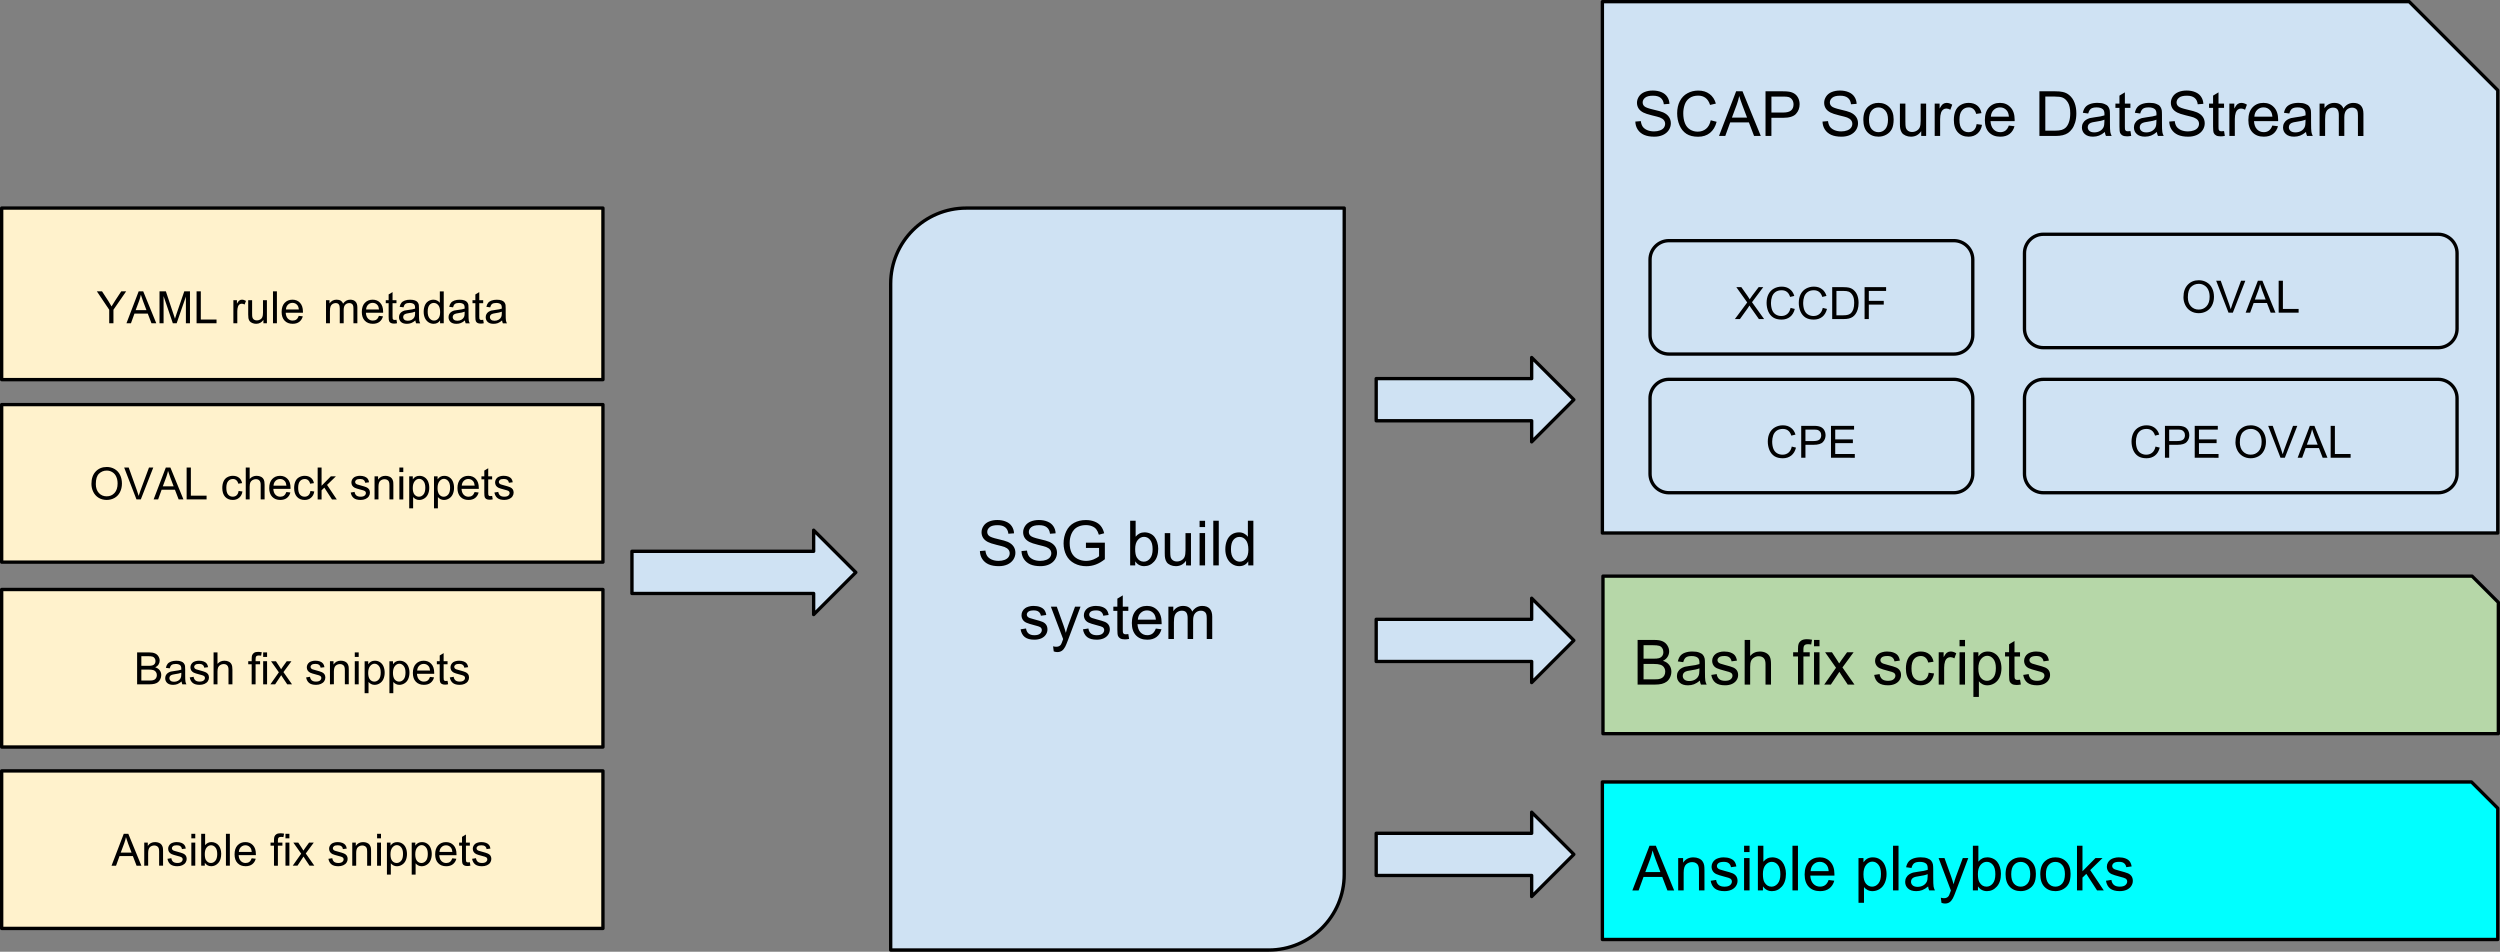 <?xml version="1.0" encoding="UTF-8" standalone="no"?>
<svg
   xmlns:dc="http://purl.org/dc/elements/1.1/"
   xmlns:cc="http://creativecommons.org/ns#"
   xmlns:rdf="http://www.w3.org/1999/02/22-rdf-syntax-ns#"
   xmlns:svg="http://www.w3.org/2000/svg"
   xmlns="http://www.w3.org/2000/svg"
   width="197.847mm"
   height="75.317mm"
   viewBox="0 0 197.847 75.317"
   version="1.1"
   id="svg216">
  <rect x="0" y="0" width="197.847" height="75.317" fill="#808080" stroke="none"/>
  <defs
     id="defs210" />
  <path
     d="m 126.811,0.132 h 63.85 l 7.008,7.008 v 35.042 h -70.858 z"
     id="path7"
     style="fill:#cfe2f3;fill-rule:evenodd;stroke:none;stroke-width:0.265;stroke-linecap:square;stroke-miterlimit:10" />
  <path
     d="m 126.811,0.132 h 63.85 l 7.008,7.008 v 35.042 h -70.858 z"
     id="path9"
     style="fill:none;fill-rule:evenodd;stroke:#000000;stroke-width:0.265;stroke-linecap:butt;stroke-linejoin:round;stroke-miterlimit:10" />
  <path
     d="m 129.415,9.622 0.438,-0.037 q 0.033,0.265 0.145,0.434 0.116,0.169 0.356,0.277 0.244,0.103 0.546,0.103 0.265,0 0.471,-0.079 0.207,-0.079 0.306,-0.215 0.099,-0.141 0.099,-0.306 0,-0.165 -0.099,-0.289 -0.095,-0.124 -0.314,-0.211 -0.145,-0.054 -0.633,-0.17 -0.484,-0.12 -0.678,-0.223 -0.256,-0.132 -0.38,-0.327 -0.124,-0.198 -0.124,-0.442 0,-0.265 0.153,-0.496 0.153,-0.236 0.442,-0.356 0.294,-0.12 0.649,-0.12 0.393,0 0.69,0.128 0.302,0.124 0.463,0.372 0.161,0.244 0.174,0.554 l -0.446,0.033 q -0.037,-0.335 -0.248,-0.504 -0.207,-0.174 -0.612,-0.174 -0.426,0 -0.62,0.157 -0.194,0.157 -0.194,0.376 0,0.19 0.141,0.31 0.132,0.124 0.703,0.256 0.571,0.128 0.781,0.223 0.31,0.141 0.455,0.36 0.149,0.219 0.149,0.504 0,0.281 -0.161,0.533 -0.161,0.248 -0.463,0.389 -0.302,0.136 -0.682,0.136 -0.48,0 -0.806,-0.141 -0.322,-0.141 -0.508,-0.422 -0.182,-0.281 -0.19,-0.637 z m 5.971,-0.103 0.467,0.12 q -0.149,0.575 -0.529,0.881 -0.38,0.302 -0.934,0.302 -0.571,0 -0.93,-0.232 -0.356,-0.236 -0.546,-0.674 -0.186,-0.442 -0.186,-0.951 0,-0.55 0.211,-0.959 0.211,-0.413 0.599,-0.624 0.393,-0.215 0.86,-0.215 0.529,0 0.889,0.269 0.364,0.269 0.504,0.761 l -0.459,0.107 q -0.124,-0.384 -0.36,-0.558 -0.232,-0.178 -0.583,-0.178 -0.409,0 -0.682,0.194 -0.273,0.194 -0.384,0.525 -0.112,0.327 -0.112,0.678 0,0.451 0.132,0.785 0.132,0.335 0.409,0.504 0.277,0.165 0.599,0.165 0.393,0 0.666,-0.227 0.273,-0.227 0.368,-0.674 z m 0.654,1.24 1.356,-3.535 h 0.504 l 1.447,3.535 h -0.533 l -0.409,-1.071 h -1.48 l -0.389,1.071 z m 1.021,-1.451 h 1.199 l -0.372,-0.98 q -0.165,-0.446 -0.248,-0.732 -0.07,0.339 -0.19,0.674 z m 2.66,1.451 V 7.224 h 1.335 q 0.351,0 0.537,0.033 0.256,0.045 0.434,0.169 0.178,0.12 0.285,0.339 0.107,0.219 0.107,0.484 0,0.451 -0.289,0.765 -0.285,0.31 -1.038,0.31 h -0.905 v 1.435 z m 0.467,-1.852 h 0.914 q 0.455,0 0.645,-0.169 0.19,-0.17 0.19,-0.475 0,-0.223 -0.112,-0.38 -0.112,-0.157 -0.298,-0.207 -0.116,-0.033 -0.434,-0.033 h -0.905 z m 4.04,0.715 0.438,-0.037 q 0.033,0.265 0.145,0.434 0.116,0.169 0.356,0.277 0.244,0.103 0.546,0.103 0.265,0 0.471,-0.079 0.207,-0.079 0.306,-0.215 0.099,-0.141 0.099,-0.306 0,-0.165 -0.099,-0.289 -0.095,-0.124 -0.314,-0.211 -0.145,-0.054 -0.633,-0.17 -0.484,-0.12 -0.678,-0.223 -0.256,-0.132 -0.38,-0.327 -0.124,-0.198 -0.124,-0.442 0,-0.265 0.153,-0.496 0.153,-0.236 0.442,-0.356 0.294,-0.12 0.649,-0.12 0.393,0 0.69,0.128 0.302,0.124 0.463,0.372 0.161,0.244 0.174,0.554 l -0.446,0.033 q -0.037,-0.335 -0.248,-0.504 -0.207,-0.174 -0.612,-0.174 -0.426,0 -0.62,0.157 -0.194,0.157 -0.194,0.376 0,0.19 0.141,0.31 0.132,0.124 0.703,0.256 0.571,0.128 0.781,0.223 0.31,0.141 0.455,0.36 0.149,0.219 0.149,0.504 0,0.281 -0.161,0.533 -0.161,0.248 -0.463,0.389 -0.302,0.136 -0.682,0.136 -0.48,0 -0.806,-0.141 -0.322,-0.141 -0.508,-0.422 -0.182,-0.281 -0.19,-0.637 z m 3.234,-0.145 q 0,-0.711 0.393,-1.05 0.331,-0.285 0.806,-0.285 0.529,0 0.864,0.347 0.335,0.343 0.335,0.955 0,0.492 -0.149,0.777 -0.149,0.281 -0.434,0.438 -0.281,0.157 -0.616,0.157 -0.537,0 -0.868,-0.343 -0.331,-0.347 -0.331,-0.996 z m 0.446,0 q 0,0.492 0.211,0.74 0.215,0.244 0.542,0.244 0.322,0 0.537,-0.244 0.215,-0.248 0.215,-0.752 0,-0.475 -0.215,-0.719 -0.215,-0.244 -0.537,-0.244 -0.327,0 -0.542,0.244 -0.211,0.24 -0.211,0.732 z m 4.134,1.282 v -0.376 q -0.298,0.434 -0.81,0.434 -0.227,0 -0.426,-0.087 -0.194,-0.087 -0.289,-0.219 -0.095,-0.132 -0.132,-0.322 -0.029,-0.124 -0.029,-0.405 V 8.2 h 0.434 v 1.418 q 0,0.339 0.029,0.459 0.041,0.169 0.174,0.269 0.132,0.099 0.327,0.099 0.194,0 0.364,-0.099 0.174,-0.103 0.244,-0.273 0.07,-0.174 0.07,-0.5 V 8.2 h 0.434 v 2.559 z m 1.067,0 V 8.2 h 0.389 v 0.389 q 0.149,-0.273 0.273,-0.36 0.128,-0.087 0.281,-0.087 0.219,0 0.446,0.141 l -0.149,0.401 q -0.161,-0.095 -0.318,-0.095 -0.145,0 -0.256,0.087 -0.112,0.087 -0.161,0.236 -0.074,0.232 -0.074,0.508 v 1.339 z m 3.318,-0.938 0.426,0.058 q -0.07,0.438 -0.36,0.69 -0.285,0.248 -0.707,0.248 -0.525,0 -0.843,-0.343 -0.318,-0.343 -0.318,-0.984 0,-0.418 0.136,-0.728 0.136,-0.31 0.418,-0.463 0.281,-0.157 0.612,-0.157 0.418,0 0.682,0.211 0.265,0.211 0.339,0.599 l -0.422,0.062 q -0.062,-0.256 -0.215,-0.384 -0.153,-0.132 -0.368,-0.132 -0.327,0 -0.533,0.236 -0.207,0.236 -0.207,0.744 0,0.517 0.198,0.752 0.198,0.232 0.517,0.232 0.256,0 0.426,-0.157 0.174,-0.157 0.219,-0.484 z m 2.551,0.116 0.446,0.054 q -0.107,0.393 -0.393,0.612 -0.285,0.215 -0.732,0.215 -0.562,0 -0.893,-0.343 -0.327,-0.347 -0.327,-0.972 0,-0.649 0.331,-1.005 0.335,-0.356 0.864,-0.356 0.513,0 0.835,0.351 0.327,0.347 0.327,0.98 0,0.041 0,0.116 h -1.91 q 0.025,0.422 0.24,0.649 0.215,0.223 0.533,0.223 0.24,0 0.409,-0.124 0.17,-0.128 0.269,-0.401 z m -1.426,-0.703 h 1.43 q -0.029,-0.322 -0.165,-0.484 -0.207,-0.252 -0.537,-0.252 -0.298,0 -0.504,0.203 -0.203,0.198 -0.223,0.533 z m 3.844,1.525 V 7.224 h 1.22 q 0.409,0 0.628,0.054 0.302,0.066 0.517,0.252 0.281,0.236 0.418,0.604 0.141,0.368 0.141,0.839 0,0.401 -0.095,0.715 -0.095,0.31 -0.244,0.513 -0.145,0.203 -0.318,0.322 -0.174,0.116 -0.422,0.178 -0.248,0.058 -0.566,0.058 z m 0.467,-0.418 h 0.757 q 0.347,0 0.546,-0.062 0.198,-0.066 0.318,-0.186 0.165,-0.165 0.256,-0.446 0.095,-0.281 0.095,-0.682 0,-0.554 -0.182,-0.852 -0.182,-0.298 -0.442,-0.397 -0.186,-0.074 -0.604,-0.074 h -0.744 z m 4.714,0.103 q -0.244,0.203 -0.467,0.289 -0.219,0.083 -0.475,0.083 -0.422,0 -0.649,-0.207 -0.227,-0.207 -0.227,-0.525 0,-0.19 0.087,-0.343 0.087,-0.157 0.223,-0.248 0.141,-0.095 0.314,-0.145 0.124,-0.033 0.384,-0.066 0.525,-0.062 0.773,-0.149 0.004,-0.091 0.004,-0.112 0,-0.265 -0.124,-0.376 -0.165,-0.145 -0.496,-0.145 -0.306,0 -0.451,0.107 -0.145,0.107 -0.215,0.376 l -0.426,-0.058 q 0.058,-0.269 0.19,-0.434 0.132,-0.169 0.384,-0.26 0.252,-0.091 0.579,-0.091 0.331,0 0.533,0.079 0.207,0.074 0.302,0.194 0.099,0.116 0.136,0.294 0.021,0.112 0.021,0.401 v 0.579 q 0,0.604 0.029,0.765 0.029,0.157 0.107,0.306 h -0.451 q -0.07,-0.136 -0.087,-0.314 z m -0.037,-0.972 q -0.236,0.099 -0.707,0.165 -0.269,0.037 -0.38,0.087 -0.112,0.05 -0.174,0.141 -0.058,0.091 -0.058,0.207 0,0.174 0.132,0.289 0.132,0.116 0.384,0.116 0.248,0 0.442,-0.107 0.198,-0.112 0.289,-0.302 0.07,-0.149 0.07,-0.434 z m 2.059,0.897 0.062,0.384 q -0.182,0.037 -0.327,0.037 -0.236,0 -0.368,-0.074 -0.128,-0.074 -0.182,-0.194 -0.054,-0.124 -0.054,-0.513 V 8.535 h -0.318 V 8.2 h 0.318 V 7.568 l 0.43,-0.26 v 0.893 h 0.438 v 0.335 h -0.438 v 1.501 q 0,0.182 0.021,0.236 0.025,0.054 0.074,0.087 0.054,0.029 0.153,0.029 0.07,0 0.19,-0.017 z m 2.095,0.074 q -0.244,0.203 -0.467,0.289 -0.219,0.083 -0.475,0.083 -0.422,0 -0.649,-0.207 -0.227,-0.207 -0.227,-0.525 0,-0.19 0.087,-0.343 0.087,-0.157 0.223,-0.248 0.141,-0.095 0.314,-0.145 0.124,-0.033 0.384,-0.066 0.525,-0.062 0.773,-0.149 0.004,-0.091 0.004,-0.112 0,-0.265 -0.124,-0.376 -0.165,-0.145 -0.496,-0.145 -0.306,0 -0.451,0.107 -0.145,0.107 -0.215,0.376 l -0.426,-0.058 q 0.058,-0.269 0.19,-0.434 0.132,-0.169 0.384,-0.26 0.252,-0.091 0.579,-0.091 0.331,0 0.533,0.079 0.207,0.074 0.302,0.194 0.099,0.116 0.136,0.294 0.021,0.112 0.021,0.401 v 0.579 q 0,0.604 0.029,0.765 0.029,0.157 0.107,0.306 h -0.451 q -0.07,-0.136 -0.087,-0.314 z M 170.658,9.473 q -0.236,0.099 -0.707,0.165 -0.269,0.037 -0.38,0.087 -0.112,0.05 -0.174,0.141 -0.058,0.091 -0.058,0.207 0,0.174 0.132,0.289 0.132,0.116 0.384,0.116 0.248,0 0.442,-0.107 0.198,-0.112 0.289,-0.302 0.07,-0.149 0.07,-0.434 z m 1.009,0.149 0.438,-0.037 q 0.033,0.265 0.145,0.434 0.116,0.169 0.356,0.277 0.244,0.103 0.546,0.103 0.265,0 0.471,-0.079 0.207,-0.079 0.306,-0.215 0.099,-0.141 0.099,-0.306 0,-0.165 -0.099,-0.289 -0.095,-0.124 -0.314,-0.211 -0.145,-0.054 -0.633,-0.17 -0.484,-0.12 -0.678,-0.223 -0.256,-0.132 -0.38,-0.327 -0.124,-0.198 -0.124,-0.442 0,-0.265 0.153,-0.496 0.153,-0.236 0.442,-0.356 0.294,-0.12 0.649,-0.12 0.393,0 0.69,0.128 0.302,0.124 0.463,0.372 0.161,0.244 0.174,0.554 l -0.446,0.033 q -0.037,-0.335 -0.248,-0.504 -0.207,-0.174 -0.612,-0.174 -0.426,0 -0.62,0.157 -0.194,0.157 -0.194,0.376 0,0.19 0.141,0.31 0.132,0.124 0.703,0.256 0.571,0.128 0.781,0.223 0.31,0.141 0.455,0.36 0.149,0.219 0.149,0.504 0,0.281 -0.161,0.533 -0.161,0.248 -0.463,0.389 -0.302,0.136 -0.682,0.136 -0.48,0 -0.806,-0.141 -0.322,-0.141 -0.508,-0.422 -0.182,-0.281 -0.19,-0.637 z m 4.342,0.748 0.062,0.384 q -0.182,0.037 -0.327,0.037 -0.236,0 -0.368,-0.074 -0.128,-0.074 -0.182,-0.194 -0.054,-0.124 -0.054,-0.513 V 8.535 H 174.822 V 8.2 h 0.318 V 7.568 l 0.43,-0.26 v 0.893 h 0.438 v 0.335 h -0.438 v 1.501 q 0,0.182 0.021,0.236 0.025,0.054 0.074,0.087 0.054,0.029 0.153,0.029 0.07,0 0.19,-0.017 z m 0.421,0.389 V 8.2 h 0.389 v 0.389 q 0.149,-0.273 0.273,-0.36 0.128,-0.087 0.281,-0.087 0.219,0 0.446,0.141 l -0.149,0.401 q -0.161,-0.095 -0.318,-0.095 -0.145,0 -0.256,0.087 -0.112,0.087 -0.161,0.236 -0.074,0.232 -0.074,0.508 v 1.339 z m 3.401,-0.823 0.446,0.054 q -0.107,0.393 -0.393,0.612 -0.285,0.215 -0.732,0.215 -0.562,0 -0.893,-0.343 -0.327,-0.347 -0.327,-0.972 0,-0.649 0.331,-1.005 0.335,-0.356 0.864,-0.356 0.513,0 0.835,0.351 0.327,0.347 0.327,0.98 0,0.041 0,0.116 h -1.91 q 0.025,0.422 0.24,0.649 0.215,0.223 0.533,0.223 0.24,0 0.409,-0.124 0.17,-0.128 0.269,-0.401 z m -1.426,-0.703 h 1.43 q -0.029,-0.322 -0.165,-0.484 -0.207,-0.252 -0.537,-0.252 -0.298,0 -0.504,0.203 -0.203,0.198 -0.223,0.533 z m 4.089,1.211 q -0.244,0.203 -0.467,0.289 -0.219,0.083 -0.475,0.083 -0.422,0 -0.649,-0.207 -0.227,-0.207 -0.227,-0.525 0,-0.19 0.087,-0.343 0.087,-0.157 0.223,-0.248 0.141,-0.095 0.314,-0.145 0.124,-0.033 0.384,-0.066 0.525,-0.062 0.773,-0.149 0.004,-0.091 0.004,-0.112 0,-0.265 -0.124,-0.376 -0.165,-0.145 -0.496,-0.145 -0.306,0 -0.451,0.107 -0.145,0.107 -0.215,0.376 l -0.426,-0.058 q 0.058,-0.269 0.19,-0.434 0.132,-0.169 0.384,-0.26 0.252,-0.091 0.579,-0.091 0.331,0 0.533,0.079 0.207,0.074 0.302,0.194 0.099,0.116 0.136,0.294 0.021,0.112 0.021,0.401 v 0.579 q 0,0.604 0.029,0.765 0.029,0.157 0.107,0.306 h -0.451 q -0.07,-0.136 -0.087,-0.314 z m -0.037,-0.972 q -0.236,0.099 -0.707,0.165 -0.269,0.037 -0.38,0.087 -0.112,0.05 -0.174,0.141 -0.058,0.091 -0.058,0.207 0,0.174 0.132,0.289 0.132,0.116 0.384,0.116 0.248,0 0.442,-0.107 0.198,-0.112 0.289,-0.302 0.07,-0.149 0.07,-0.434 z m 1.112,1.286 V 8.2 h 0.389 v 0.36 q 0.12,-0.19 0.318,-0.302 0.203,-0.116 0.455,-0.116 0.285,0 0.467,0.12 0.182,0.116 0.256,0.327 0.306,-0.446 0.79,-0.446 0.384,0 0.587,0.211 0.207,0.211 0.207,0.649 v 1.757 h -0.434 V 9.147 q 0,-0.26 -0.041,-0.372 -0.041,-0.116 -0.153,-0.186 -0.112,-0.07 -0.26,-0.07 -0.269,0 -0.446,0.182 -0.178,0.178 -0.178,0.571 v 1.488 h -0.434 V 9.097 q 0,-0.289 -0.107,-0.434 -0.107,-0.145 -0.347,-0.145 -0.182,0 -0.339,0.095 -0.157,0.095 -0.227,0.281 -0.066,0.186 -0.066,0.537 v 1.327 z"
     id="path11"
     style="fill:#000000;fill-rule:nonzero;stroke:none;stroke-width:0.265;stroke-linecap:square;stroke-miterlimit:10" />
  <path
     d="m 130.582,20.541 v 0 c 0,-0.826 0.67,-1.496 1.496,-1.496 h 22.55 c 0.397,0 0.777,0.158 1.058,0.438 0.281,0.281 0.438,0.661 0.438,1.058 v 5.983 c 0,0.826 -0.67,1.496 -1.496,1.496 h -22.55 c -0.826,0 -1.496,-0.67 -1.496,-1.496 z"
     id="path13"
     style="fill:#cfe2f3;fill-rule:evenodd;stroke:none;stroke-width:0.265;stroke-linecap:square;stroke-miterlimit:10" />
  <path
     d="m 130.582,20.541 v 0 c 0,-0.826 0.67,-1.496 1.496,-1.496 h 22.55 c 0.397,0 0.777,0.158 1.058,0.438 0.281,0.281 0.438,0.661 0.438,1.058 v 5.983 c 0,0.826 -0.67,1.496 -1.496,1.496 h -22.55 c -0.826,0 -1.496,-0.67 -1.496,-1.496 z"
     id="path15"
     style="fill:none;fill-rule:evenodd;stroke:#000000;stroke-width:0.265;stroke-linecap:butt;stroke-linejoin:round;stroke-miterlimit:10" />
  <path
     d="m 137.296,25.251 0.976,-1.315 -0.86,-1.211 h 0.397 l 0.459,0.649 q 0.141,0.203 0.203,0.31 0.083,-0.136 0.198,-0.289 l 0.508,-0.67 h 0.364 l -0.889,1.191 0.959,1.335 h -0.413 l -0.637,-0.901 q -0.054,-0.079 -0.112,-0.17 -0.083,0.141 -0.12,0.19 l -0.633,0.881 z m 4.407,-0.885 0.335,0.083 q -0.103,0.413 -0.376,0.628 -0.273,0.215 -0.67,0.215 -0.405,0 -0.661,-0.165 -0.256,-0.165 -0.393,-0.48 -0.132,-0.314 -0.132,-0.678 0,-0.393 0.149,-0.686 0.153,-0.294 0.43,-0.446 0.281,-0.153 0.616,-0.153 0.376,0 0.633,0.194 0.26,0.19 0.364,0.542 l -0.331,0.079 q -0.087,-0.277 -0.256,-0.401 -0.165,-0.128 -0.418,-0.128 -0.289,0 -0.488,0.141 -0.194,0.141 -0.273,0.376 -0.079,0.232 -0.079,0.484 0,0.322 0.091,0.562 0.095,0.24 0.294,0.36 0.198,0.116 0.43,0.116 0.281,0 0.475,-0.161 0.194,-0.161 0.26,-0.48 z m 2.547,0 0.335,0.083 q -0.103,0.413 -0.376,0.628 -0.273,0.215 -0.67,0.215 -0.405,0 -0.661,-0.165 -0.256,-0.165 -0.393,-0.48 -0.132,-0.314 -0.132,-0.678 0,-0.393 0.149,-0.686 0.153,-0.294 0.43,-0.446 0.281,-0.153 0.616,-0.153 0.376,0 0.633,0.194 0.26,0.19 0.364,0.542 l -0.331,0.079 q -0.087,-0.277 -0.256,-0.401 -0.165,-0.128 -0.418,-0.128 -0.289,0 -0.488,0.141 -0.194,0.141 -0.273,0.376 -0.079,0.232 -0.079,0.484 0,0.322 0.091,0.562 0.095,0.24 0.294,0.36 0.198,0.116 0.43,0.116 0.281,0 0.475,-0.161 0.194,-0.161 0.26,-0.48 z m 0.748,0.885 V 22.725 h 0.868 q 0.294,0 0.451,0.037 0.215,0.05 0.368,0.182 0.203,0.169 0.302,0.434 0.099,0.26 0.099,0.595 0,0.289 -0.07,0.513 -0.066,0.219 -0.174,0.368 -0.103,0.145 -0.227,0.227 -0.124,0.083 -0.302,0.128 -0.174,0.041 -0.405,0.041 z m 0.335,-0.298 h 0.537 q 0.248,0 0.389,-0.045 0.145,-0.05 0.232,-0.132 0.116,-0.12 0.182,-0.318 0.066,-0.203 0.066,-0.488 0,-0.397 -0.132,-0.608 -0.128,-0.215 -0.314,-0.285 -0.132,-0.054 -0.43,-0.054 h -0.529 z m 2.228,0.298 V 22.725 h 1.703 v 0.298 h -1.368 v 0.785 h 1.182 v 0.298 h -1.182 v 1.145 z"
     id="path17"
     style="fill:#000000;fill-rule:nonzero;stroke:none;stroke-width:0.265;stroke-linecap:square;stroke-miterlimit:10" />
  <path
     d="m 160.215,31.516 v 0 c 0,-0.826 0.67,-1.496 1.496,-1.496 h 31.242 c 0.397,0 0.777,0.158 1.058,0.438 0.281,0.281 0.438,0.661 0.438,1.058 v 5.983 c 0,0.826 -0.67,1.496 -1.496,1.496 h -31.242 c -0.826,0 -1.496,-0.67 -1.496,-1.496 z"
     id="path19"
     style="fill:#cfe2f3;fill-rule:evenodd;stroke:none;stroke-width:0.265;stroke-linecap:square;stroke-miterlimit:10" />
  <path
     d="m 160.215,31.516 v 0 c 0,-0.826 0.67,-1.496 1.496,-1.496 h 31.242 c 0.397,0 0.777,0.158 1.058,0.438 0.281,0.281 0.438,0.661 0.438,1.058 v 5.983 c 0,0.826 -0.67,1.496 -1.496,1.496 h -31.242 c -0.826,0 -1.496,-0.67 -1.496,-1.496 z"
     id="path21"
     style="fill:none;fill-rule:evenodd;stroke:#000000;stroke-width:0.265;stroke-linecap:butt;stroke-linejoin:round;stroke-miterlimit:10" />
  <path
     d="m 170.583,35.341 0.335,0.083 q -0.103,0.413 -0.376,0.628 -0.273,0.215 -0.67,0.215 -0.405,0 -0.661,-0.165 -0.256,-0.165 -0.393,-0.48 -0.132,-0.314 -0.132,-0.678 0,-0.393 0.149,-0.686 0.153,-0.294 0.43,-0.446 0.281,-0.153 0.616,-0.153 0.376,0 0.633,0.194 0.26,0.19 0.364,0.542 l -0.331,0.079 q -0.087,-0.277 -0.256,-0.401 -0.165,-0.128 -0.418,-0.128 -0.289,0 -0.488,0.141 -0.194,0.141 -0.273,0.376 -0.079,0.232 -0.079,0.484 0,0.322 0.091,0.562 0.095,0.24 0.294,0.36 0.198,0.116 0.43,0.116 0.281,0 0.475,-0.161 0.194,-0.161 0.26,-0.48 z m 0.748,0.885 v -2.526 h 0.951 q 0.252,0 0.384,0.025 0.186,0.033 0.31,0.12 0.128,0.087 0.203,0.244 0.079,0.157 0.079,0.343 0,0.322 -0.207,0.546 -0.203,0.223 -0.74,0.223 h -0.645 v 1.025 z m 0.335,-1.323 h 0.649 q 0.327,0 0.463,-0.12 0.136,-0.124 0.136,-0.339 0,-0.161 -0.083,-0.273 -0.079,-0.112 -0.211,-0.149 -0.083,-0.025 -0.31,-0.025 h -0.645 z m 2.021,1.323 v -2.526 h 1.827 v 0.298 h -1.492 v 0.773 h 1.397 v 0.298 h -1.397 v 0.86 h 1.55 v 0.298 z m 3.224,-1.228 q 0,-0.628 0.339,-0.984 0.339,-0.356 0.872,-0.356 0.347,0 0.628,0.165 0.281,0.165 0.426,0.467 0.149,0.298 0.149,0.678 0,0.38 -0.157,0.686 -0.153,0.302 -0.438,0.459 -0.281,0.153 -0.612,0.153 -0.356,0 -0.637,-0.17 -0.281,-0.174 -0.426,-0.471 -0.145,-0.298 -0.145,-0.628 z m 0.347,0.004 q 0,0.455 0.244,0.719 0.244,0.26 0.616,0.26 0.376,0 0.62,-0.265 0.244,-0.265 0.244,-0.752 0,-0.306 -0.107,-0.537 -0.103,-0.232 -0.306,-0.356 -0.198,-0.128 -0.446,-0.128 -0.356,0 -0.612,0.244 -0.252,0.244 -0.252,0.814 z m 3.218,1.224 -0.976,-2.526 h 0.36 l 0.657,1.836 q 0.079,0.219 0.132,0.413 0.058,-0.207 0.136,-0.413 l 0.682,-1.836 h 0.339 l -0.988,2.526 z m 1.356,0 0.967,-2.526 h 0.36 l 1.034,2.526 h -0.38 l -0.294,-0.765 h -1.054 l -0.277,0.765 z m 0.728,-1.038 h 0.856 l -0.265,-0.699 q -0.12,-0.318 -0.178,-0.521 -0.05,0.24 -0.136,0.48 z m 1.885,1.038 v -2.526 h 0.335 v 2.228 h 1.244 v 0.298 z"
     id="path23"
     style="fill:#000000;fill-rule:nonzero;stroke:none;stroke-width:0.265;stroke-linecap:square;stroke-miterlimit:10" />
  <path
     d="m 130.582,31.516 v 0 c 0,-0.826 0.67,-1.496 1.496,-1.496 h 22.55 c 0.397,0 0.777,0.158 1.058,0.438 0.281,0.281 0.438,0.661 0.438,1.058 v 5.983 c 0,0.826 -0.67,1.496 -1.496,1.496 h -22.55 c -0.826,0 -1.496,-0.67 -1.496,-1.496 z"
     id="path25"
     style="fill:#cfe2f3;fill-rule:evenodd;stroke:none;stroke-width:0.265;stroke-linecap:square;stroke-miterlimit:10" />
  <path
     d="m 130.582,31.516 v 0 c 0,-0.826 0.67,-1.496 1.496,-1.496 h 22.55 c 0.397,0 0.777,0.158 1.058,0.438 0.281,0.281 0.438,0.661 0.438,1.058 v 5.983 c 0,0.826 -0.67,1.496 -1.496,1.496 h -22.55 c -0.826,0 -1.496,-0.67 -1.496,-1.496 z"
     id="path27"
     style="fill:none;fill-rule:evenodd;stroke:#000000;stroke-width:0.265;stroke-linecap:butt;stroke-linejoin:round;stroke-miterlimit:10" />
  <path
     d="m 141.798,35.341 0.335,0.083 q -0.103,0.413 -0.376,0.628 -0.273,0.215 -0.67,0.215 -0.405,0 -0.661,-0.165 -0.256,-0.165 -0.393,-0.48 -0.132,-0.314 -0.132,-0.678 0,-0.393 0.149,-0.686 0.153,-0.294 0.43,-0.446 0.281,-0.153 0.616,-0.153 0.376,0 0.633,0.194 0.26,0.19 0.364,0.542 l -0.331,0.079 q -0.087,-0.277 -0.256,-0.401 -0.165,-0.128 -0.418,-0.128 -0.289,0 -0.488,0.141 -0.194,0.141 -0.273,0.376 -0.079,0.232 -0.079,0.484 0,0.322 0.091,0.562 0.095,0.24 0.294,0.36 0.198,0.116 0.43,0.116 0.281,0 0.475,-0.161 0.194,-0.161 0.26,-0.48 z m 0.748,0.885 v -2.526 h 0.951 q 0.252,0 0.384,0.025 0.186,0.033 0.31,0.12 0.128,0.087 0.203,0.244 0.079,0.157 0.079,0.343 0,0.322 -0.207,0.546 -0.203,0.223 -0.74,0.223 h -0.645 v 1.025 z m 0.335,-1.323 h 0.649 q 0.327,0 0.463,-0.12 0.136,-0.124 0.136,-0.339 0,-0.161 -0.083,-0.273 -0.079,-0.112 -0.211,-0.149 -0.083,-0.025 -0.31,-0.025 h -0.645 z m 2.021,1.323 v -2.526 h 1.827 v 0.298 h -1.492 v 0.773 h 1.397 v 0.298 h -1.397 v 0.86 h 1.55 v 0.298 z"
     id="path29"
     style="fill:#000000;fill-rule:nonzero;stroke:none;stroke-width:0.265;stroke-linecap:square;stroke-miterlimit:10" />
  <path
     d="m 160.215,20.035 v 0 c 0,-0.826 0.67,-1.496 1.496,-1.496 h 31.242 c 0.397,0 0.777,0.158 1.058,0.438 0.281,0.281 0.438,0.661 0.438,1.058 v 5.983 c 0,0.826 -0.67,1.496 -1.496,1.496 h -31.242 c -0.826,0 -1.496,-0.67 -1.496,-1.496 z"
     id="path31"
     style="fill:#cfe2f3;fill-rule:evenodd;stroke:none;stroke-width:0.265;stroke-linecap:square;stroke-miterlimit:10" />
  <path
     d="m 160.215,20.035 v 0 c 0,-0.826 0.67,-1.496 1.496,-1.496 h 31.242 c 0.397,0 0.777,0.158 1.058,0.438 0.281,0.281 0.438,0.661 0.438,1.058 v 5.983 c 0,0.826 -0.67,1.496 -1.496,1.496 h -31.242 c -0.826,0 -1.496,-0.67 -1.496,-1.496 z"
     id="path33"
     style="fill:none;fill-rule:evenodd;stroke:#000000;stroke-width:0.265;stroke-linecap:butt;stroke-linejoin:round;stroke-miterlimit:10" />
  <path
     d="m 172.797,23.517 q 0,-0.628 0.339,-0.984 0.339,-0.356 0.872,-0.356 0.347,0 0.628,0.165 0.281,0.165 0.426,0.467 0.149,0.298 0.149,0.678 0,0.38 -0.157,0.686 -0.153,0.302 -0.438,0.459 -0.281,0.153 -0.612,0.153 -0.356,0 -0.637,-0.169 -0.281,-0.174 -0.426,-0.471 -0.145,-0.298 -0.145,-0.628 z m 0.347,0.004 q 0,0.455 0.244,0.719 0.244,0.26 0.616,0.26 0.376,0 0.62,-0.265 0.244,-0.265 0.244,-0.752 0,-0.306 -0.107,-0.537 -0.103,-0.232 -0.306,-0.356 -0.198,-0.128 -0.446,-0.128 -0.356,0 -0.612,0.244 -0.252,0.244 -0.252,0.814 z m 3.218,1.224 -0.976,-2.526 h 0.36 l 0.657,1.836 q 0.079,0.219 0.132,0.413 0.058,-0.207 0.136,-0.413 l 0.682,-1.836 h 0.339 l -0.988,2.526 z m 1.356,0 0.967,-2.526 h 0.36 l 1.034,2.526 h -0.38 l -0.294,-0.765 h -1.054 l -0.277,0.765 z m 0.728,-1.038 h 0.856 l -0.265,-0.699 q -0.12,-0.318 -0.178,-0.521 -0.05,0.24 -0.136,0.48 z m 1.885,1.038 V 22.219 h 0.335 v 2.228 h 1.244 v 0.298 z"
     id="path35"
     style="fill:#000000;fill-rule:nonzero;stroke:none;stroke-width:0.265;stroke-linecap:square;stroke-miterlimit:10" />
  <path
     d="M 0.132,16.468 H 47.716 V 30.043 H 0.132 Z"
     id="path37"
     style="fill:#fff2cc;fill-rule:evenodd;stroke:none;stroke-width:0.265;stroke-linecap:square;stroke-miterlimit:10" />
  <path
     d="M 0.132,16.468 H 47.716 V 30.043 H 0.132 Z"
     id="path39"
     style="fill:none;fill-rule:evenodd;stroke:#000000;stroke-width:0.265;stroke-linecap:butt;stroke-linejoin:round;stroke-miterlimit:10" />
  <path
     d="M 8.643,25.584 V 24.513 L 7.667,23.058 h 0.409 l 0.496,0.761 c 0.091,0.143 0.176,0.287 0.256,0.43 0.077,-0.132 0.169,-0.281 0.277,-0.446 L 9.594,23.058 h 0.389 l -1.005,1.455 v 1.071 z m 1.364,0 0.967,-2.526 h 0.36 l 1.034,2.526 h -0.38 l -0.294,-0.765 h -1.054 l -0.277,0.765 z m 0.728,-1.038 h 0.856 l -0.265,-0.699 c -0.08,-0.212 -0.139,-0.386 -0.178,-0.521 -0.033,0.16 -0.079,0.32 -0.136,0.48 z m 1.889,1.038 V 23.058 h 0.504 l 0.595,1.79 c 0.055,0.165 0.096,0.289 0.124,0.372 0.028,-0.091 0.072,-0.226 0.132,-0.405 l 0.604,-1.757 h 0.451 v 2.526 h -0.322 v -2.113 l -0.732,2.113 h -0.302 l -0.732,-2.15 v 2.15 z m 2.933,0 V 23.058 h 0.335 v 2.228 h 1.244 v 0.298 z m 2.912,0 v -1.827 h 0.281 v 0.277 c 0.072,-0.13 0.136,-0.215 0.194,-0.256 0.061,-0.041 0.128,-0.062 0.203,-0.062 0.105,0 0.211,0.033 0.318,0.099 l -0.107,0.285 c -0.077,-0.044 -0.153,-0.066 -0.227,-0.066 -0.069,0 -0.131,0.021 -0.186,0.062 -0.052,0.041 -0.09,0.098 -0.112,0.169 -0.036,0.11 -0.054,0.23 -0.054,0.36 v 0.959 z m 2.377,0 v -0.269 c -0.143,0.207 -0.336,0.31 -0.579,0.31 -0.107,0 -0.208,-0.021 -0.302,-0.062 -0.094,-0.041 -0.164,-0.092 -0.211,-0.153 -0.044,-0.063 -0.076,-0.141 -0.095,-0.232 -0.011,-0.061 -0.017,-0.157 -0.017,-0.289 V 23.757 h 0.31 v 1.013 c 0,0.163 0.005,0.271 0.017,0.327 0.019,0.083 0.061,0.147 0.124,0.194 0.063,0.044 0.142,0.066 0.236,0.066 0.091,0 0.178,-0.023 0.26,-0.07 0.083,-0.047 0.141,-0.112 0.174,-0.194 0.033,-0.083 0.05,-0.201 0.05,-0.356 v -0.98 h 0.31 v 1.827 z m 0.758,0 V 23.058 h 0.31 v 2.526 z m 2.04,-0.587 0.318,0.037 c -0.05,0.187 -0.143,0.333 -0.281,0.438 -0.135,0.102 -0.309,0.153 -0.521,0.153 -0.267,0 -0.48,-0.083 -0.637,-0.248 -0.157,-0.165 -0.236,-0.395 -0.236,-0.69 0,-0.309 0.079,-0.547 0.236,-0.715 0.16,-0.171 0.367,-0.256 0.62,-0.256 0.245,0 0.445,0.083 0.599,0.248 0.154,0.165 0.232,0.4 0.232,0.703 v 0.083 h -1.364 c 0.011,0.201 0.068,0.356 0.17,0.463 0.102,0.105 0.229,0.157 0.38,0.157 0.116,0 0.214,-0.029 0.294,-0.087 0.08,-0.061 0.143,-0.156 0.19,-0.285 z m -1.017,-0.504 h 1.021 c -0.014,-0.152 -0.052,-0.266 -0.116,-0.343 -0.099,-0.121 -0.227,-0.182 -0.384,-0.182 -0.143,0 -0.263,0.048 -0.36,0.145 -0.096,0.094 -0.15,0.22 -0.161,0.38 z"
     id="path41"
     style="fill:#000000;fill-rule:nonzero;stroke:none;stroke-width:0.265;stroke-linecap:square;stroke-miterlimit:10" />
  <path
     d="m 25.8,25.584 v -1.827 h 0.277 v 0.256 q 0.087,-0.136 0.227,-0.215 0.145,-0.083 0.327,-0.083 0.207,0 0.335,0.083 0.128,0.083 0.182,0.236 0.219,-0.318 0.566,-0.318 0.273,0 0.418,0.153 0.149,0.149 0.149,0.459 v 1.257 h -0.31 v -1.153 q 0,-0.186 -0.033,-0.265 -0.029,-0.083 -0.107,-0.132 -0.079,-0.05 -0.186,-0.05 -0.19,0 -0.318,0.128 -0.128,0.128 -0.128,0.409 v 1.062 h -0.31 v -1.186 q 0,-0.207 -0.079,-0.31 -0.074,-0.103 -0.244,-0.103 -0.132,0 -0.244,0.07 -0.112,0.066 -0.161,0.198 -0.05,0.132 -0.05,0.384 v 0.947 z m 4.19,-0.587 0.318,0.037 q -0.074,0.281 -0.281,0.438 -0.203,0.153 -0.521,0.153 -0.401,0 -0.637,-0.248 -0.236,-0.248 -0.236,-0.69 0,-0.463 0.236,-0.715 0.24,-0.256 0.62,-0.256 0.368,0 0.599,0.248 0.232,0.248 0.232,0.703 0,0.029 0,0.083 h -1.364 q 0.017,0.302 0.17,0.463 0.153,0.157 0.38,0.157 0.174,0 0.294,-0.087 0.12,-0.091 0.19,-0.285 z m -1.017,-0.504 h 1.021 q -0.021,-0.227 -0.116,-0.343 -0.149,-0.182 -0.384,-0.182 -0.215,0 -0.36,0.145 -0.145,0.141 -0.161,0.38 z m 2.404,0.814 0.045,0.273 q -0.132,0.029 -0.236,0.029 -0.17,0 -0.265,-0.054 -0.091,-0.054 -0.128,-0.141 -0.037,-0.087 -0.037,-0.368 v -1.05 h -0.227 v -0.24 h 0.227 v -0.455 l 0.31,-0.186 v 0.641 h 0.31 v 0.24 h -0.31 v 1.071 q 0,0.132 0.012,0.17 0.017,0.037 0.054,0.062 0.037,0.021 0.107,0.021 0.054,0 0.136,-0.012 z m 1.497,0.05 q -0.174,0.149 -0.335,0.211 -0.157,0.058 -0.339,0.058 -0.302,0 -0.463,-0.145 -0.161,-0.149 -0.161,-0.38 0,-0.132 0.058,-0.244 0.062,-0.112 0.161,-0.178 0.099,-0.066 0.223,-0.103 0.091,-0.021 0.277,-0.045 0.376,-0.045 0.554,-0.107 0,-0.062 0,-0.079 0,-0.19 -0.087,-0.269 -0.12,-0.103 -0.356,-0.103 -0.215,0 -0.322,0.079 -0.103,0.074 -0.153,0.269 l -0.302,-0.041 q 0.041,-0.194 0.136,-0.314 0.095,-0.12 0.273,-0.182 0.178,-0.066 0.413,-0.066 0.236,0 0.38,0.054 0.149,0.054 0.215,0.141 0.07,0.083 0.099,0.211 0.012,0.079 0.012,0.285 v 0.413 q 0,0.43 0.021,0.546 0.021,0.116 0.079,0.219 h -0.322 q -0.05,-0.095 -0.062,-0.227 z m -0.025,-0.69 q -0.169,0.07 -0.508,0.116 -0.19,0.029 -0.269,0.066 -0.079,0.033 -0.124,0.099 -0.041,0.066 -0.041,0.145 0,0.124 0.091,0.207 0.095,0.083 0.277,0.083 0.178,0 0.318,-0.079 0.141,-0.079 0.207,-0.215 0.05,-0.103 0.05,-0.31 z m 1.978,0.918 v -0.232 q -0.174,0.273 -0.513,0.273 -0.215,0 -0.401,-0.12 -0.182,-0.12 -0.285,-0.335 -0.099,-0.219 -0.099,-0.5 0,-0.273 0.091,-0.496 0.091,-0.223 0.273,-0.339 0.186,-0.12 0.409,-0.12 0.165,0 0.294,0.07 0.132,0.066 0.211,0.178 v -0.905 h 0.31 v 2.526 z m -0.98,-0.914 q 0,0.351 0.149,0.525 0.149,0.174 0.351,0.174 0.203,0 0.343,-0.165 0.141,-0.165 0.141,-0.504 0,-0.376 -0.145,-0.55 -0.145,-0.178 -0.356,-0.178 -0.207,0 -0.347,0.169 -0.136,0.165 -0.136,0.529 z m 2.949,0.686 q -0.174,0.149 -0.335,0.211 -0.157,0.058 -0.339,0.058 -0.302,0 -0.463,-0.145 -0.161,-0.149 -0.161,-0.38 0,-0.132 0.058,-0.244 0.062,-0.112 0.161,-0.178 0.099,-0.066 0.223,-0.103 0.091,-0.021 0.277,-0.045 0.376,-0.045 0.554,-0.107 0,-0.062 0,-0.079 0,-0.19 -0.087,-0.269 -0.12,-0.103 -0.356,-0.103 -0.215,0 -0.322,0.079 -0.103,0.074 -0.153,0.269 l -0.302,-0.041 q 0.041,-0.194 0.136,-0.314 0.095,-0.12 0.273,-0.182 0.178,-0.066 0.413,-0.066 0.236,0 0.38,0.054 0.149,0.054 0.215,0.141 0.07,0.083 0.099,0.211 0.012,0.079 0.012,0.285 v 0.413 q 0,0.43 0.021,0.546 0.021,0.116 0.079,0.219 h -0.322 q -0.05,-0.095 -0.062,-0.227 z m -0.025,-0.69 q -0.169,0.07 -0.508,0.116 -0.19,0.029 -0.269,0.066 -0.079,0.033 -0.124,0.099 -0.041,0.066 -0.041,0.145 0,0.124 0.091,0.207 0.095,0.083 0.277,0.083 0.178,0 0.318,-0.079 0.141,-0.079 0.207,-0.215 0.05,-0.103 0.05,-0.31 z m 1.469,0.641 0.045,0.273 q -0.132,0.029 -0.236,0.029 -0.17,0 -0.265,-0.054 -0.091,-0.054 -0.128,-0.141 -0.037,-0.087 -0.037,-0.368 v -1.05 h -0.227 v -0.24 h 0.227 v -0.455 l 0.31,-0.186 v 0.641 h 0.31 v 0.24 h -0.31 v 1.071 q 0,0.132 0.012,0.17 0.017,0.037 0.054,0.062 0.037,0.021 0.107,0.021 0.054,0 0.136,-0.012 z m 1.497,0.05 q -0.174,0.149 -0.335,0.211 -0.157,0.058 -0.339,0.058 -0.302,0 -0.463,-0.145 -0.161,-0.149 -0.161,-0.38 0,-0.132 0.058,-0.244 0.062,-0.112 0.161,-0.178 0.099,-0.066 0.223,-0.103 0.091,-0.021 0.277,-0.045 0.376,-0.045 0.554,-0.107 0,-0.062 0,-0.079 0,-0.19 -0.087,-0.269 -0.12,-0.103 -0.356,-0.103 -0.215,0 -0.322,0.079 -0.103,0.074 -0.153,0.269 l -0.302,-0.041 q 0.041,-0.194 0.136,-0.314 0.095,-0.12 0.273,-0.182 0.178,-0.066 0.413,-0.066 0.236,0 0.38,0.054 0.149,0.054 0.215,0.141 0.07,0.083 0.099,0.211 0.012,0.079 0.012,0.285 v 0.413 q 0,0.43 0.021,0.546 0.021,0.116 0.079,0.219 h -0.322 q -0.05,-0.095 -0.062,-0.227 z m -0.025,-0.69 q -0.17,0.07 -0.508,0.116 -0.19,0.029 -0.269,0.066 -0.079,0.033 -0.124,0.099 -0.041,0.066 -0.041,0.145 0,0.124 0.091,0.207 0.095,0.083 0.277,0.083 0.178,0 0.318,-0.079 0.141,-0.079 0.207,-0.215 0.05,-0.103 0.05,-0.31 z"
     id="path43"
     style="fill:#000000;fill-rule:nonzero;stroke:none;stroke-width:0.265;stroke-linecap:square;stroke-miterlimit:10" />
  <path
     d="M 0.132,32.02 H 47.716 V 44.487 H 0.132 Z"
     id="path45"
     style="fill:#fff2cc;fill-rule:evenodd;stroke:none;stroke-width:0.265;stroke-linecap:square;stroke-miterlimit:10" />
  <path
     d="M 0.132,32.02 H 47.716 V 44.487 H 0.132 Z"
     id="path47"
     style="fill:none;fill-rule:evenodd;stroke:#000000;stroke-width:0.265;stroke-linecap:butt;stroke-linejoin:round;stroke-miterlimit:10" />
  <path
     d="m 7.236,38.296 q 0,-0.628 0.339,-0.984 0.339,-0.356 0.872,-0.356 0.347,0 0.628,0.165 0.281,0.165 0.426,0.467 0.149,0.298 0.149,0.678 0,0.38 -0.157,0.686 -0.153,0.302 -0.438,0.459 -0.281,0.153 -0.612,0.153 -0.356,0 -0.637,-0.169 Q 7.526,39.222 7.381,38.924 7.236,38.627 7.236,38.296 Z m 0.347,0.004 q 0,0.455 0.244,0.719 0.244,0.26 0.616,0.26 0.376,0 0.62,-0.265 0.244,-0.265 0.244,-0.752 0,-0.306 -0.107,-0.537 -0.103,-0.232 -0.306,-0.356 -0.198,-0.128 -0.446,-0.128 -0.356,0 -0.612,0.244 -0.252,0.244 -0.252,0.814 z m 3.218,1.224 -0.976,-2.526 h 0.36 l 0.657,1.836 q 0.079,0.219 0.132,0.413 0.058,-0.207 0.136,-0.413 l 0.682,-1.836 h 0.339 l -0.988,2.526 z m 1.356,0 0.967,-2.526 h 0.36 l 1.034,2.526 h -0.38 l -0.294,-0.765 h -1.054 l -0.277,0.765 z m 0.728,-1.038 h 0.856 l -0.265,-0.699 q -0.12,-0.318 -0.178,-0.521 -0.05,0.24 -0.136,0.48 z m 1.885,1.038 v -2.526 h 0.335 v 2.228 h 1.244 v 0.298 z m 4.111,-0.67 0.306,0.041 q -0.05,0.314 -0.256,0.492 -0.207,0.178 -0.508,0.178 -0.372,0 -0.604,-0.244 -0.227,-0.248 -0.227,-0.703 0,-0.298 0.099,-0.521 0.099,-0.223 0.298,-0.331 0.203,-0.112 0.438,-0.112 0.298,0 0.488,0.153 0.19,0.149 0.244,0.426 l -0.302,0.045 q -0.045,-0.186 -0.157,-0.277 -0.107,-0.095 -0.26,-0.095 -0.236,0 -0.384,0.169 -0.145,0.17 -0.145,0.529 0,0.372 0.141,0.537 0.145,0.165 0.372,0.165 0.182,0 0.302,-0.112 0.124,-0.112 0.157,-0.343 z m 0.568,0.67 v -2.526 h 0.31 v 0.905 q 0.219,-0.248 0.55,-0.248 0.203,0 0.351,0.079 0.149,0.079 0.215,0.223 0.066,0.141 0.066,0.409 v 1.158 h -0.31 v -1.158 q 0,-0.236 -0.103,-0.339 -0.099,-0.107 -0.285,-0.107 -0.136,0 -0.26,0.074 -0.12,0.07 -0.174,0.194 -0.05,0.12 -0.05,0.335 v 1 z m 3.214,-0.587 0.318,0.037 q -0.074,0.281 -0.281,0.438 -0.203,0.153 -0.521,0.153 -0.401,0 -0.637,-0.248 -0.236,-0.248 -0.236,-0.69 0,-0.463 0.236,-0.715 0.24,-0.256 0.62,-0.256 0.368,0 0.599,0.248 0.232,0.248 0.232,0.703 0,0.029 0,0.083 H 21.63 q 0.017,0.302 0.17,0.463 0.153,0.157 0.38,0.157 0.174,0 0.294,-0.087 0.12,-0.091 0.19,-0.285 z m -1.017,-0.504 h 1.021 q -0.021,-0.227 -0.116,-0.343 -0.149,-0.182 -0.384,-0.182 -0.215,0 -0.36,0.145 -0.145,0.141 -0.161,0.38 z m 2.92,0.422 0.306,0.041 q -0.05,0.314 -0.256,0.492 -0.207,0.178 -0.508,0.178 -0.372,0 -0.604,-0.244 -0.227,-0.248 -0.227,-0.703 0,-0.298 0.099,-0.521 0.099,-0.223 0.298,-0.331 0.203,-0.112 0.438,-0.112 0.298,0 0.488,0.153 0.19,0.149 0.244,0.426 l -0.302,0.045 q -0.045,-0.186 -0.157,-0.277 -0.107,-0.095 -0.26,-0.095 -0.236,0 -0.384,0.169 -0.145,0.17 -0.145,0.529 0,0.372 0.141,0.537 0.145,0.165 0.372,0.165 0.182,0 0.302,-0.112 0.124,-0.112 0.157,-0.343 z m 0.573,0.67 v -2.526 h 0.31 v 1.443 l 0.732,-0.744 h 0.401 l -0.699,0.678 0.769,1.149 h -0.38 l -0.604,-0.934 -0.219,0.211 v 0.723 z m 2.615,-0.546 0.306,-0.05 q 0.029,0.186 0.145,0.285 0.12,0.095 0.331,0.095 0.215,0 0.318,-0.087 0.103,-0.087 0.103,-0.203 0,-0.103 -0.095,-0.165 -0.062,-0.041 -0.314,-0.103 -0.343,-0.087 -0.475,-0.149 -0.128,-0.066 -0.198,-0.174 -0.066,-0.112 -0.066,-0.248 0,-0.12 0.054,-0.223 0.058,-0.107 0.153,-0.178 0.074,-0.05 0.198,-0.087 0.124,-0.037 0.269,-0.037 0.215,0 0.376,0.062 0.161,0.062 0.24,0.169 0.079,0.103 0.107,0.281 l -0.302,0.041 q -0.021,-0.141 -0.12,-0.219 -0.099,-0.083 -0.281,-0.083 -0.215,0 -0.306,0.07 -0.091,0.07 -0.091,0.165 0,0.062 0.037,0.112 0.041,0.05 0.12,0.083 0.045,0.017 0.273,0.079 0.331,0.087 0.459,0.145 0.132,0.054 0.207,0.161 0.074,0.107 0.074,0.265 0,0.157 -0.091,0.294 -0.091,0.136 -0.265,0.211 -0.17,0.074 -0.384,0.074 -0.356,0 -0.542,-0.149 -0.186,-0.149 -0.24,-0.438 z m 1.887,0.546 v -1.827 h 0.281 v 0.26 q 0.198,-0.302 0.579,-0.302 0.165,0 0.306,0.058 0.141,0.058 0.207,0.157 0.07,0.095 0.099,0.227 0.017,0.087 0.017,0.302 v 1.124 h -0.31 v -1.112 q 0,-0.19 -0.037,-0.281 -0.037,-0.095 -0.128,-0.149 -0.091,-0.058 -0.215,-0.058 -0.198,0 -0.343,0.124 -0.145,0.124 -0.145,0.475 v 1 z m 1.965,-2.166 v -0.36 h 0.31 v 0.36 z m 0,2.166 v -1.827 h 0.31 v 1.827 z m 0.779,0.703 v -2.53 h 0.285 v 0.236 q 0.099,-0.141 0.223,-0.207 0.128,-0.07 0.306,-0.07 0.232,0 0.409,0.12 0.182,0.12 0.273,0.339 0.091,0.219 0.091,0.484 0,0.277 -0.099,0.504 -0.099,0.223 -0.294,0.343 -0.19,0.12 -0.405,0.12 -0.153,0 -0.277,-0.066 -0.124,-0.066 -0.203,-0.165 v 0.893 z m 0.281,-1.608 q 0,0.356 0.141,0.525 0.145,0.165 0.347,0.165 0.207,0 0.356,-0.174 0.149,-0.174 0.149,-0.542 0,-0.347 -0.145,-0.521 -0.145,-0.178 -0.343,-0.178 -0.198,0 -0.351,0.186 -0.153,0.186 -0.153,0.537 z m 1.68,1.608 v -2.53 h 0.285 v 0.236 q 0.099,-0.141 0.223,-0.207 0.128,-0.07 0.306,-0.07 0.232,0 0.409,0.12 0.182,0.12 0.273,0.339 0.091,0.219 0.091,0.484 0,0.277 -0.099,0.504 -0.099,0.223 -0.294,0.343 -0.19,0.12 -0.405,0.12 -0.153,0 -0.277,-0.066 -0.124,-0.066 -0.203,-0.165 v 0.893 z m 0.281,-1.608 q 0,0.356 0.141,0.525 0.145,0.165 0.347,0.165 0.207,0 0.356,-0.174 0.149,-0.174 0.149,-0.542 0,-0.347 -0.145,-0.521 -0.145,-0.178 -0.343,-0.178 -0.198,0 -0.351,0.186 -0.153,0.186 -0.153,0.537 z m 2.933,0.318 0.318,0.037 q -0.074,0.281 -0.281,0.438 -0.203,0.153 -0.521,0.153 -0.401,0 -0.637,-0.248 -0.236,-0.248 -0.236,-0.69 0,-0.463 0.236,-0.715 0.24,-0.256 0.62,-0.256 0.368,0 0.599,0.248 0.232,0.248 0.232,0.703 0,0.029 0,0.083 h -1.364 q 0.017,0.302 0.17,0.463 0.153,0.157 0.38,0.157 0.174,0 0.294,-0.087 0.12,-0.091 0.19,-0.285 z M 36.544,38.432 h 1.021 q -0.021,-0.227 -0.116,-0.343 -0.149,-0.182 -0.384,-0.182 -0.215,0 -0.36,0.145 -0.145,0.141 -0.161,0.38 z m 2.404,0.814 0.045,0.273 q -0.132,0.029 -0.236,0.029 -0.17,0 -0.265,-0.054 -0.091,-0.054 -0.128,-0.141 -0.037,-0.087 -0.037,-0.368 v -1.05 h -0.227 v -0.24 h 0.227 V 37.242 l 0.31,-0.186 v 0.641 h 0.31 v 0.24 h -0.31 v 1.071 q 0,0.132 0.012,0.169 0.017,0.037 0.054,0.062 0.037,0.021 0.107,0.021 0.054,0 0.136,-0.012 z m 0.178,-0.269 0.306,-0.05 q 0.029,0.186 0.145,0.285 0.12,0.095 0.331,0.095 0.215,0 0.318,-0.087 0.103,-0.087 0.103,-0.203 0,-0.103 -0.095,-0.165 -0.062,-0.041 -0.314,-0.103 -0.343,-0.087 -0.475,-0.149 -0.128,-0.066 -0.198,-0.174 -0.066,-0.112 -0.066,-0.248 0,-0.12 0.054,-0.223 0.058,-0.107 0.153,-0.178 0.074,-0.05 0.198,-0.087 0.124,-0.037 0.269,-0.037 0.215,0 0.376,0.062 0.161,0.062 0.24,0.169 0.079,0.103 0.107,0.281 l -0.302,0.041 q -0.021,-0.141 -0.12,-0.219 -0.099,-0.083 -0.281,-0.083 -0.215,0 -0.306,0.07 -0.091,0.07 -0.091,0.165 0,0.062 0.037,0.112 0.041,0.05 0.12,0.083 0.045,0.017 0.273,0.079 0.331,0.087 0.459,0.145 0.132,0.054 0.207,0.161 0.074,0.107 0.074,0.265 0,0.157 -0.091,0.294 -0.091,0.136 -0.265,0.211 -0.17,0.074 -0.384,0.074 -0.356,0 -0.542,-0.149 -0.186,-0.149 -0.24,-0.438 z"
     id="path49"
     style="fill:#000000;fill-rule:nonzero;stroke:none;stroke-width:0.265;stroke-linecap:square;stroke-miterlimit:10" />
  <path
     d="M 0.132,46.652 H 47.716 V 59.119 H 0.132 Z"
     id="path51"
     style="fill:#fff2cc;fill-rule:evenodd;stroke:none;stroke-width:0.265;stroke-linecap:square;stroke-miterlimit:10" />
  <path
     d="M 0.132,46.652 H 47.716 V 59.119 H 0.132 Z"
     id="path53"
     style="fill:none;fill-rule:evenodd;stroke:#000000;stroke-width:0.265;stroke-linecap:butt;stroke-linejoin:round;stroke-miterlimit:10" />
  <path
     d="m 10.851,54.156 v -2.526 h 0.951 q 0.289,0 0.463,0.079 0.174,0.074 0.273,0.236 0.099,0.161 0.099,0.335 0,0.161 -0.091,0.306 -0.087,0.141 -0.26,0.227 0.227,0.066 0.351,0.232 0.124,0.161 0.124,0.38 0,0.178 -0.079,0.331 -0.074,0.153 -0.186,0.236 -0.107,0.083 -0.273,0.124 -0.165,0.041 -0.409,0.041 z m 0.335,-1.463 h 0.546 q 0.223,0 0.318,-0.029 0.128,-0.037 0.19,-0.124 0.066,-0.091 0.066,-0.223 0,-0.124 -0.062,-0.219 -0.058,-0.095 -0.17,-0.132 -0.112,-0.037 -0.384,-0.037 h -0.504 z m 0,1.166 h 0.628 q 0.161,0 0.227,-0.012 0.116,-0.021 0.194,-0.066 0.079,-0.05 0.128,-0.141 0.05,-0.095 0.05,-0.215 0,-0.141 -0.074,-0.244 -0.07,-0.107 -0.198,-0.149 -0.128,-0.041 -0.372,-0.041 h -0.583 z m 3.187,0.07 q -0.174,0.149 -0.335,0.211 -0.157,0.058 -0.339,0.058 -0.302,0 -0.463,-0.145 -0.161,-0.149 -0.161,-0.38 0,-0.132 0.058,-0.244 0.062,-0.112 0.161,-0.178 0.099,-0.066 0.223,-0.103 0.091,-0.021 0.277,-0.045 0.376,-0.045 0.554,-0.107 0,-0.062 0,-0.079 0,-0.19 -0.087,-0.269 -0.12,-0.103 -0.356,-0.103 -0.215,0 -0.322,0.079 -0.103,0.074 -0.153,0.269 l -0.302,-0.041 q 0.041,-0.194 0.136,-0.314 0.095,-0.12 0.273,-0.182 0.178,-0.066 0.413,-0.066 0.236,0 0.38,0.054 0.149,0.054 0.215,0.141 0.07,0.083 0.099,0.211 0.012,0.079 0.012,0.285 v 0.413 q 0,0.43 0.021,0.546 0.021,0.116 0.079,0.219 h -0.322 q -0.05,-0.095 -0.062,-0.227 z m -0.025,-0.69 q -0.17,0.07 -0.508,0.116 -0.19,0.029 -0.269,0.066 -0.079,0.033 -0.124,0.099 -0.041,0.066 -0.041,0.145 0,0.124 0.091,0.207 0.095,0.083 0.277,0.083 0.178,0 0.318,-0.079 0.141,-0.079 0.207,-0.215 0.05,-0.103 0.05,-0.31 z m 0.667,0.372 0.306,-0.05 q 0.029,0.186 0.145,0.285 0.12,0.095 0.331,0.095 0.215,0 0.318,-0.087 0.103,-0.087 0.103,-0.203 0,-0.103 -0.095,-0.165 -0.062,-0.041 -0.314,-0.103 -0.343,-0.087 -0.475,-0.149 -0.128,-0.066 -0.198,-0.174 -0.066,-0.112 -0.066,-0.248 0,-0.12 0.054,-0.223 0.058,-0.107 0.153,-0.178 0.074,-0.05 0.198,-0.087 0.124,-0.037 0.269,-0.037 0.215,0 0.376,0.062 0.161,0.062 0.24,0.17 0.079,0.103 0.107,0.281 l -0.302,0.041 q -0.021,-0.141 -0.12,-0.219 -0.099,-0.083 -0.281,-0.083 -0.215,0 -0.306,0.07 -0.091,0.07 -0.091,0.165 0,0.062 0.037,0.112 0.041,0.05 0.12,0.083 0.045,0.017 0.273,0.079 0.331,0.087 0.459,0.145 0.132,0.054 0.207,0.161 0.074,0.107 0.074,0.265 0,0.157 -0.091,0.294 -0.091,0.136 -0.265,0.211 -0.17,0.074 -0.384,0.074 -0.356,0 -0.542,-0.149 -0.186,-0.149 -0.24,-0.438 z m 1.887,0.546 v -2.526 h 0.31 v 0.905 q 0.219,-0.248 0.55,-0.248 0.203,0 0.351,0.079 0.149,0.079 0.215,0.223 0.066,0.141 0.066,0.409 v 1.158 h -0.31 v -1.158 q 0,-0.236 -0.103,-0.339 -0.099,-0.107 -0.285,-0.107 -0.136,0 -0.26,0.074 -0.12,0.07 -0.174,0.194 -0.05,0.12 -0.05,0.335 v 1 z m 3.015,0 v -1.587 H 19.645 V 52.328 h 0.273 v -0.194 q 0,-0.186 0.033,-0.277 0.045,-0.12 0.157,-0.194 0.112,-0.074 0.318,-0.074 0.128,0 0.289,0.029 l -0.05,0.273 q -0.095,-0.017 -0.182,-0.017 -0.141,0 -0.198,0.062 -0.058,0.058 -0.058,0.223 v 0.17 h 0.356 v 0.24 h -0.356 v 1.587 z m 0.909,-2.166 v -0.36 h 0.31 v 0.36 z m 0,2.166 V 52.328 h 0.31 v 1.827 z m 0.573,0 0.67,-0.951 -0.62,-0.876 h 0.389 l 0.281,0.426 q 0.079,0.124 0.128,0.207 0.074,-0.116 0.136,-0.203 l 0.31,-0.43 h 0.372 l -0.633,0.86 0.678,0.967 h -0.38 l -0.376,-0.566 -0.099,-0.157 -0.48,0.723 z m 2.826,-0.546 0.306,-0.05 q 0.029,0.186 0.145,0.285 0.12,0.095 0.331,0.095 0.215,0 0.318,-0.087 0.103,-0.087 0.103,-0.203 0,-0.103 -0.095,-0.165 -0.062,-0.041 -0.314,-0.103 -0.343,-0.087 -0.475,-0.149 -0.128,-0.066 -0.198,-0.174 -0.066,-0.112 -0.066,-0.248 0,-0.12 0.054,-0.223 0.058,-0.107 0.153,-0.178 0.074,-0.05 0.198,-0.087 0.124,-0.037 0.269,-0.037 0.215,0 0.376,0.062 0.161,0.062 0.24,0.17 0.079,0.103 0.107,0.281 l -0.302,0.041 q -0.021,-0.141 -0.12,-0.219 -0.099,-0.083 -0.281,-0.083 -0.215,0 -0.306,0.07 -0.091,0.07 -0.091,0.165 0,0.062 0.037,0.112 0.041,0.05 0.12,0.083 0.045,0.017 0.273,0.079 0.331,0.087 0.459,0.145 0.132,0.054 0.207,0.161 0.074,0.107 0.074,0.265 0,0.157 -0.091,0.294 -0.091,0.136 -0.265,0.211 -0.17,0.074 -0.384,0.074 -0.356,0 -0.542,-0.149 -0.186,-0.149 -0.24,-0.438 z m 1.887,0.546 V 52.328 h 0.281 v 0.26 q 0.198,-0.302 0.579,-0.302 0.165,0 0.306,0.058 0.141,0.058 0.207,0.157 0.07,0.095 0.099,0.227 0.017,0.087 0.017,0.302 v 1.124 h -0.31 v -1.112 q 0,-0.19 -0.037,-0.281 -0.037,-0.095 -0.128,-0.149 -0.091,-0.058 -0.215,-0.058 -0.198,0 -0.343,0.124 -0.145,0.124 -0.145,0.475 v 1 z m 1.965,-2.166 v -0.36 h 0.31 v 0.36 z m 0,2.166 V 52.328 h 0.31 v 1.827 z m 0.779,0.703 v -2.53 h 0.285 v 0.236 q 0.099,-0.141 0.223,-0.207 0.128,-0.07 0.306,-0.07 0.232,0 0.409,0.12 0.182,0.12 0.273,0.339 0.091,0.219 0.091,0.484 0,0.277 -0.099,0.504 -0.099,0.223 -0.294,0.343 -0.19,0.12 -0.405,0.12 -0.153,0 -0.277,-0.066 -0.124,-0.066 -0.203,-0.165 v 0.893 z m 0.281,-1.608 q 0,0.356 0.141,0.525 0.145,0.165 0.347,0.165 0.207,0 0.356,-0.174 0.149,-0.174 0.149,-0.542 0,-0.347 -0.145,-0.521 -0.145,-0.178 -0.343,-0.178 -0.198,0 -0.351,0.186 -0.153,0.186 -0.153,0.537 z m 1.68,1.608 v -2.53 h 0.285 v 0.236 q 0.099,-0.141 0.223,-0.207 0.128,-0.07 0.306,-0.07 0.232,0 0.409,0.12 0.182,0.12 0.273,0.339 0.091,0.219 0.091,0.484 0,0.277 -0.099,0.504 -0.099,0.223 -0.294,0.343 -0.19,0.12 -0.405,0.12 -0.153,0 -0.277,-0.066 -0.124,-0.066 -0.203,-0.165 v 0.893 z m 0.281,-1.608 q 0,0.356 0.141,0.525 0.145,0.165 0.347,0.165 0.207,0 0.356,-0.174 0.149,-0.174 0.149,-0.542 0,-0.347 -0.145,-0.521 -0.145,-0.178 -0.343,-0.178 -0.198,0 -0.351,0.186 -0.153,0.186 -0.153,0.537 z m 2.933,0.318 0.318,0.037 q -0.074,0.281 -0.281,0.438 -0.203,0.153 -0.521,0.153 -0.401,0 -0.637,-0.248 -0.236,-0.248 -0.236,-0.69 0,-0.463 0.236,-0.715 0.24,-0.256 0.62,-0.256 0.368,0 0.599,0.248 0.232,0.248 0.232,0.703 0,0.029 0,0.083 h -1.364 q 0.017,0.302 0.17,0.463 0.153,0.157 0.38,0.157 0.174,0 0.294,-0.087 0.12,-0.091 0.19,-0.285 z m -1.017,-0.504 h 1.021 q -0.021,-0.227 -0.116,-0.343 -0.149,-0.182 -0.384,-0.182 -0.215,0 -0.36,0.145 -0.145,0.141 -0.161,0.38 z m 2.404,0.814 0.045,0.273 q -0.132,0.029 -0.236,0.029 -0.17,0 -0.265,-0.054 -0.091,-0.054 -0.128,-0.141 -0.037,-0.087 -0.037,-0.368 V 52.568 H 34.572 V 52.328 h 0.227 v -0.455 l 0.31,-0.186 v 0.641 h 0.31 v 0.24 h -0.31 v 1.071 q 0,0.132 0.012,0.17 0.017,0.037 0.054,0.062 0.037,0.021 0.107,0.021 0.054,0 0.136,-0.012 z m 0.178,-0.269 0.306,-0.05 q 0.029,0.186 0.145,0.285 0.12,0.095 0.331,0.095 0.215,0 0.318,-0.087 0.103,-0.087 0.103,-0.203 0,-0.103 -0.095,-0.165 -0.062,-0.041 -0.314,-0.103 -0.343,-0.087 -0.475,-0.149 -0.128,-0.066 -0.198,-0.174 -0.066,-0.112 -0.066,-0.248 0,-0.12 0.054,-0.223 0.058,-0.107 0.153,-0.178 0.074,-0.05 0.198,-0.087 0.124,-0.037 0.269,-0.037 0.215,0 0.376,0.062 0.161,0.062 0.24,0.17 0.079,0.103 0.107,0.281 l -0.302,0.041 q -0.021,-0.141 -0.12,-0.219 -0.099,-0.083 -0.281,-0.083 -0.215,0 -0.306,0.07 -0.091,0.07 -0.091,0.165 0,0.062 0.037,0.112 0.041,0.05 0.12,0.083 0.045,0.017 0.273,0.079 0.331,0.087 0.459,0.145 0.132,0.054 0.207,0.161 0.074,0.107 0.074,0.265 0,0.157 -0.091,0.294 -0.091,0.136 -0.265,0.211 -0.17,0.074 -0.384,0.074 -0.356,0 -0.542,-0.149 -0.186,-0.149 -0.24,-0.438 z"
     id="path55"
     style="fill:#000000;fill-rule:nonzero;stroke:none;stroke-width:0.265;stroke-linecap:square;stroke-miterlimit:10" />
  <path
     d="M 0.132,61.008 H 47.716 V 73.475 H 0.132 Z"
     id="path57"
     style="fill:#fff2cc;fill-rule:evenodd;stroke:none;stroke-width:0.265;stroke-linecap:square;stroke-miterlimit:10" />
  <path
     d="M 0.132,61.008 H 47.716 V 73.475 H 0.132 Z"
     id="path59"
     style="fill:none;fill-rule:evenodd;stroke:#000000;stroke-width:0.265;stroke-linecap:butt;stroke-linejoin:round;stroke-miterlimit:10" />
  <path
     d="m 8.827,68.511 0.967,-2.526 h 0.36 l 1.034,2.526 h -0.38 l -0.294,-0.765 h -1.054 l -0.277,0.765 z m 0.728,-1.038 h 0.856 L 10.145,66.775 Q 10.026,66.457 9.968,66.254 9.918,66.494 9.831,66.734 Z m 1.86,1.038 v -1.827 h 0.281 v 0.26 q 0.198,-0.302 0.579,-0.302 0.165,0 0.306,0.058 0.141,0.058 0.207,0.157 0.07,0.095 0.099,0.227 0.017,0.087 0.017,0.302 v 1.124 H 12.593 v -1.112 q 0,-0.19 -0.037,-0.281 -0.037,-0.095 -0.128,-0.149 -0.091,-0.058 -0.215,-0.058 -0.198,0 -0.343,0.124 -0.145,0.124 -0.145,0.475 v 1 z m 1.837,-0.546 0.306,-0.05 q 0.029,0.186 0.145,0.285 0.12,0.095 0.331,0.095 0.215,0 0.318,-0.087 0.103,-0.087 0.103,-0.203 0,-0.103 -0.095,-0.165 -0.062,-0.041 -0.314,-0.103 -0.343,-0.087 -0.475,-0.149 -0.128,-0.066 -0.198,-0.174 -0.066,-0.112 -0.066,-0.248 0,-0.12 0.054,-0.223 0.058,-0.107 0.153,-0.178 0.074,-0.05 0.198,-0.087 0.124,-0.037 0.269,-0.037 0.215,0 0.376,0.062 0.161,0.062 0.24,0.17 0.079,0.103 0.107,0.281 l -0.302,0.041 q -0.021,-0.141 -0.12,-0.219 -0.099,-0.083 -0.281,-0.083 -0.215,0 -0.306,0.07 -0.091,0.07 -0.091,0.165 0,0.062 0.037,0.112 0.041,0.05 0.12,0.083 0.045,0.017 0.273,0.079 0.331,0.087 0.459,0.145 0.132,0.054 0.207,0.161 0.074,0.107 0.074,0.265 0,0.157 -0.091,0.294 -0.091,0.136 -0.265,0.211 -0.17,0.074 -0.384,0.074 -0.356,0 -0.542,-0.149 -0.186,-0.149 -0.24,-0.438 z m 1.891,-1.621 v -0.36 h 0.31 v 0.36 z m 0,2.166 v -1.827 h 0.31 v 1.827 z m 1.065,0 h -0.285 v -2.526 h 0.31 v 0.901 q 0.194,-0.244 0.5,-0.244 0.17,0 0.318,0.07 0.153,0.066 0.248,0.19 0.099,0.12 0.153,0.294 0.054,0.174 0.054,0.372 0,0.471 -0.232,0.728 -0.232,0.256 -0.558,0.256 -0.322,0 -0.508,-0.269 z m 0,-0.926 q 0,0.327 0.087,0.471 0.149,0.24 0.397,0.24 0.203,0 0.351,-0.174 0.149,-0.178 0.149,-0.529 0,-0.356 -0.145,-0.525 -0.141,-0.174 -0.343,-0.174 -0.203,0 -0.351,0.178 -0.145,0.178 -0.145,0.513 z m 1.672,0.926 v -2.526 h 0.31 v 2.526 z m 2.04,-0.587 0.318,0.037 q -0.074,0.281 -0.281,0.438 -0.203,0.153 -0.521,0.153 -0.401,0 -0.637,-0.248 -0.236,-0.248 -0.236,-0.69 0,-0.463 0.236,-0.715 0.24,-0.256 0.62,-0.256 0.368,0 0.599,0.248 0.232,0.248 0.232,0.703 0,0.029 0,0.083 h -1.364 q 0.017,0.302 0.17,0.463 0.153,0.157 0.38,0.157 0.174,0 0.294,-0.087 0.12,-0.091 0.19,-0.285 z m -1.017,-0.504 h 1.021 q -0.021,-0.227 -0.116,-0.343 -0.149,-0.182 -0.384,-0.182 -0.215,0 -0.36,0.145 -0.145,0.141 -0.161,0.38 z m 2.78,1.091 v -1.587 h -0.273 v -0.24 h 0.273 V 66.49 q 0,-0.186 0.033,-0.277 0.045,-0.12 0.157,-0.194 0.112,-0.074 0.318,-0.074 0.128,0 0.289,0.029 l -0.05,0.273 q -0.095,-0.017 -0.182,-0.017 -0.141,0 -0.198,0.062 -0.058,0.058 -0.058,0.223 v 0.17 h 0.356 v 0.24 h -0.356 v 1.587 z m 0.909,-2.166 v -0.36 h 0.31 v 0.36 z m 0,2.166 v -1.827 h 0.31 v 1.827 z m 0.573,0 0.67,-0.951 -0.62,-0.876 h 0.389 l 0.281,0.426 q 0.079,0.124 0.128,0.207 0.074,-0.116 0.136,-0.203 l 0.31,-0.43 h 0.372 l -0.633,0.86 0.678,0.967 h -0.38 l -0.376,-0.566 -0.099,-0.157 -0.48,0.723 z M 25.99,67.966 26.296,67.916 q 0.029,0.186 0.145,0.285 0.12,0.095 0.331,0.095 0.215,0 0.318,-0.087 0.103,-0.087 0.103,-0.203 0,-0.103 -0.095,-0.165 -0.062,-0.041 -0.314,-0.103 -0.343,-0.087 -0.475,-0.149 -0.128,-0.066 -0.198,-0.174 -0.066,-0.112 -0.066,-0.248 0,-0.12 0.054,-0.223 0.058,-0.107 0.153,-0.178 0.074,-0.05 0.198,-0.087 0.124,-0.037 0.269,-0.037 0.215,0 0.376,0.062 0.161,0.062 0.24,0.17 0.079,0.103 0.107,0.281 l -0.302,0.041 q -0.021,-0.141 -0.12,-0.219 -0.099,-0.083 -0.281,-0.083 -0.215,0 -0.306,0.07 -0.091,0.07 -0.091,0.165 0,0.062 0.037,0.112 0.041,0.05 0.12,0.083 0.045,0.017 0.273,0.079 0.331,0.087 0.459,0.145 0.132,0.054 0.207,0.161 0.074,0.107 0.074,0.265 0,0.157 -0.091,0.294 -0.091,0.136 -0.265,0.211 -0.17,0.074 -0.384,0.074 -0.356,0 -0.542,-0.149 -0.186,-0.149 -0.24,-0.438 z m 1.887,0.546 v -1.827 h 0.281 v 0.26 q 0.198,-0.302 0.579,-0.302 0.165,0 0.306,0.058 0.141,0.058 0.207,0.157 0.07,0.095 0.099,0.227 0.017,0.087 0.017,0.302 v 1.124 h -0.31 v -1.112 q 0,-0.19 -0.037,-0.281 -0.037,-0.095 -0.128,-0.149 -0.091,-0.058 -0.215,-0.058 -0.198,0 -0.343,0.124 -0.145,0.124 -0.145,0.475 v 1 z m 1.965,-2.166 v -0.36 h 0.31 v 0.36 z m 0,2.166 v -1.827 h 0.31 v 1.827 z m 0.779,0.703 v -2.53 h 0.285 v 0.236 q 0.099,-0.141 0.223,-0.207 0.128,-0.07 0.306,-0.07 0.232,0 0.409,0.12 0.182,0.12 0.273,0.339 0.091,0.219 0.091,0.484 0,0.277 -0.099,0.504 -0.099,0.223 -0.294,0.343 -0.19,0.12 -0.405,0.12 -0.153,0 -0.277,-0.066 -0.124,-0.066 -0.203,-0.165 v 0.893 z m 0.281,-1.608 q 0,0.356 0.141,0.525 0.145,0.165 0.347,0.165 0.207,0 0.356,-0.174 0.149,-0.174 0.149,-0.542 0,-0.347 -0.145,-0.521 -0.145,-0.178 -0.343,-0.178 -0.198,0 -0.351,0.186 -0.153,0.186 -0.153,0.537 z m 1.68,1.608 v -2.53 h 0.285 v 0.236 q 0.099,-0.141 0.223,-0.207 0.128,-0.07 0.306,-0.07 0.232,0 0.409,0.12 0.182,0.12 0.273,0.339 0.091,0.219 0.091,0.484 0,0.277 -0.099,0.504 -0.099,0.223 -0.294,0.343 -0.19,0.12 -0.405,0.12 -0.153,0 -0.277,-0.066 -0.124,-0.066 -0.203,-0.165 v 0.893 z m 0.281,-1.608 q 0,0.356 0.141,0.525 0.145,0.165 0.347,0.165 0.207,0 0.356,-0.174 0.149,-0.174 0.149,-0.542 0,-0.347 -0.145,-0.521 -0.145,-0.178 -0.343,-0.178 -0.198,0 -0.351,0.186 -0.153,0.186 -0.153,0.537 z m 2.933,0.318 0.318,0.037 q -0.074,0.281 -0.281,0.438 -0.203,0.153 -0.521,0.153 -0.401,0 -0.637,-0.248 -0.236,-0.248 -0.236,-0.69 0,-0.463 0.236,-0.715 0.24,-0.256 0.62,-0.256 0.368,0 0.599,0.248 0.232,0.248 0.232,0.703 0,0.029 0,0.083 h -1.364 q 0.017,0.302 0.17,0.463 0.153,0.157 0.38,0.157 0.174,0 0.294,-0.087 0.12,-0.091 0.19,-0.285 z m -1.017,-0.504 h 1.021 q -0.021,-0.227 -0.116,-0.343 -0.149,-0.182 -0.384,-0.182 -0.215,0 -0.36,0.145 -0.145,0.141 -0.161,0.38 z m 2.404,0.814 0.045,0.273 q -0.132,0.029 -0.236,0.029 -0.17,0 -0.265,-0.054 -0.091,-0.054 -0.128,-0.141 -0.037,-0.087 -0.037,-0.368 V 66.924 H 36.336 V 66.684 h 0.227 v -0.455 l 0.31,-0.186 v 0.641 h 0.31 v 0.24 h -0.31 v 1.071 q 0,0.132 0.012,0.17 0.017,0.037 0.054,0.062 0.037,0.021 0.107,0.021 0.054,0 0.136,-0.012 z m 0.178,-0.269 0.306,-0.05 q 0.029,0.186 0.145,0.285 0.12,0.095 0.331,0.095 0.215,0 0.318,-0.087 0.103,-0.087 0.103,-0.203 0,-0.103 -0.095,-0.165 -0.062,-0.041 -0.314,-0.103 -0.343,-0.087 -0.475,-0.149 -0.128,-0.066 -0.198,-0.174 -0.066,-0.112 -0.066,-0.248 0,-0.12 0.054,-0.223 0.058,-0.107 0.153,-0.178 0.074,-0.05 0.198,-0.087 0.124,-0.037 0.269,-0.037 0.215,0 0.376,0.062 0.161,0.062 0.24,0.17 0.079,0.103 0.107,0.281 l -0.302,0.041 q -0.021,-0.141 -0.12,-0.219 -0.099,-0.083 -0.281,-0.083 -0.215,0 -0.306,0.07 -0.091,0.07 -0.091,0.165 0,0.062 0.037,0.112 0.041,0.05 0.12,0.083 0.045,0.017 0.273,0.079 0.331,0.087 0.459,0.145 0.132,0.054 0.207,0.161 0.074,0.107 0.074,0.265 0,0.157 -0.091,0.294 -0.091,0.136 -0.265,0.211 -0.17,0.074 -0.384,0.074 -0.356,0 -0.542,-0.149 -0.186,-0.149 -0.24,-0.438 z"
     id="path61"
     style="fill:#000000;fill-rule:nonzero;stroke:none;stroke-width:0.265;stroke-linecap:square;stroke-miterlimit:10" />
  <path
     d="m 76.47,16.468 h 29.91 c 8e-5,0 1.6e-4,3.1e-5 2.1e-4,8.4e-5 6e-5,5.6e-5 9e-5,1.33e-4 9e-5,2.15e-4 l -2.7e-4,52.734 c 0,3.304 -2.678,5.982 -5.982,5.982 H 70.488 v 0 c -1.6e-4,0 -2.6e-4,-1.35e-4 -2.6e-4,-2.64e-4 l 2.6e-4,-52.734 v 0 c 0,-3.304 2.678,-5.982 5.982,-5.982 z"
     id="path63"
     style="fill:#cfe2f3;fill-rule:evenodd;stroke:none;stroke-width:0.265;stroke-linecap:square;stroke-miterlimit:10" />
  <path
     d="m 76.47,16.468 h 29.91 c 8e-5,0 1.6e-4,3.1e-5 2.1e-4,8.4e-5 6e-5,5.6e-5 9e-5,1.33e-4 9e-5,2.15e-4 l -2.7e-4,52.734 c 0,3.304 -2.678,5.982 -5.982,5.982 H 70.488 v 0 c -1.6e-4,0 -2.6e-4,-1.35e-4 -2.6e-4,-2.64e-4 l 2.6e-4,-52.734 v 0 c 0,-3.304 2.678,-5.982 5.982,-5.982 z"
     id="path65"
     style="fill:none;fill-rule:evenodd;stroke:#000000;stroke-width:0.265;stroke-linecap:butt;stroke-linejoin:round;stroke-miterlimit:10" />
  <path
     d="m 77.545,43.61 0.438,-0.037 q 0.033,0.265 0.145,0.434 0.116,0.169 0.356,0.277 0.244,0.103 0.546,0.103 0.265,0 0.471,-0.079 0.207,-0.079 0.306,-0.215 0.099,-0.141 0.099,-0.306 0,-0.165 -0.099,-0.289 -0.095,-0.124 -0.314,-0.211 -0.145,-0.054 -0.633,-0.17 -0.484,-0.12 -0.678,-0.223 -0.256,-0.132 -0.38,-0.327 -0.124,-0.198 -0.124,-0.442 0,-0.265 0.153,-0.496 0.153,-0.236 0.442,-0.356 0.294,-0.12 0.649,-0.12 0.393,0 0.69,0.128 0.302,0.124 0.463,0.372 0.161,0.244 0.174,0.554 l -0.446,0.033 q -0.037,-0.335 -0.248,-0.504 -0.207,-0.174 -0.612,-0.174 -0.426,0 -0.62,0.157 -0.194,0.157 -0.194,0.376 0,0.19 0.141,0.31 0.132,0.124 0.703,0.256 0.571,0.128 0.781,0.223 0.31,0.141 0.455,0.36 0.149,0.219 0.149,0.504 0,0.281 -0.161,0.533 -0.161,0.248 -0.463,0.389 -0.302,0.136 -0.682,0.136 -0.48,0 -0.806,-0.141 -0.322,-0.141 -0.508,-0.422 -0.182,-0.281 -0.19,-0.637 z m 3.292,0 0.438,-0.037 q 0.033,0.265 0.145,0.434 0.116,0.169 0.356,0.277 0.244,0.103 0.546,0.103 0.265,0 0.471,-0.079 0.207,-0.079 0.306,-0.215 0.099,-0.141 0.099,-0.306 0,-0.165 -0.099,-0.289 -0.095,-0.124 -0.314,-0.211 -0.145,-0.054 -0.633,-0.17 -0.484,-0.12 -0.678,-0.223 -0.256,-0.132 -0.38,-0.327 -0.124,-0.198 -0.124,-0.442 0,-0.265 0.153,-0.496 0.153,-0.236 0.442,-0.356 0.294,-0.12 0.649,-0.12 0.393,0 0.69,0.128 0.302,0.124 0.463,0.372 0.161,0.244 0.174,0.554 l -0.446,0.033 q -0.037,-0.335 -0.248,-0.504 -0.207,-0.174 -0.612,-0.174 -0.426,0 -0.62,0.157 -0.194,0.157 -0.194,0.376 0,0.19 0.141,0.31 0.132,0.124 0.703,0.256 0.571,0.128 0.781,0.223 0.31,0.141 0.455,0.36 0.149,0.219 0.149,0.504 0,0.281 -0.161,0.533 -0.161,0.248 -0.463,0.389 -0.302,0.136 -0.682,0.136 -0.48,0 -0.806,-0.141 -0.322,-0.141 -0.508,-0.422 -0.182,-0.281 -0.19,-0.637 z m 5.103,-0.248 v -0.418 h 1.497 v 1.311 q -0.343,0.277 -0.711,0.418 -0.364,0.136 -0.752,0.136 -0.521,0 -0.947,-0.223 -0.426,-0.223 -0.641,-0.645 -0.215,-0.422 -0.215,-0.943 0,-0.517 0.215,-0.963 0.215,-0.446 0.62,-0.661 0.405,-0.219 0.93,-0.219 0.384,0 0.695,0.124 0.31,0.124 0.484,0.347 0.178,0.219 0.269,0.575 l -0.422,0.116 q -0.079,-0.269 -0.198,-0.422 -0.116,-0.157 -0.335,-0.248 -0.219,-0.091 -0.488,-0.091 -0.318,0 -0.554,0.099 -0.236,0.095 -0.38,0.256 -0.141,0.157 -0.219,0.347 -0.136,0.327 -0.136,0.711 0,0.471 0.161,0.79 0.165,0.318 0.475,0.475 0.31,0.153 0.661,0.153 0.302,0 0.591,-0.116 0.289,-0.12 0.438,-0.252 v -0.657 z m 3.9,1.385 h -0.401 v -3.535 h 0.434 v 1.261 q 0.277,-0.343 0.703,-0.343 0.236,0 0.446,0.095 0.211,0.095 0.347,0.269 0.136,0.169 0.211,0.413 0.079,0.244 0.079,0.521 0,0.657 -0.327,1.017 -0.322,0.36 -0.781,0.36 -0.451,0 -0.711,-0.38 z m -0.004,-1.298 q 0,0.459 0.128,0.666 0.203,0.335 0.554,0.335 0.285,0 0.492,-0.248 0.207,-0.248 0.207,-0.736 0,-0.5 -0.198,-0.74 -0.198,-0.24 -0.484,-0.24 -0.281,0 -0.492,0.248 -0.207,0.248 -0.207,0.715 z m 4.027,1.298 v -0.376 q -0.298,0.434 -0.81,0.434 -0.227,0 -0.426,-0.087 -0.194,-0.087 -0.289,-0.219 -0.095,-0.132 -0.132,-0.322 -0.029,-0.124 -0.029,-0.405 v -1.583 h 0.434 v 1.418 q 0,0.339 0.029,0.459 0.041,0.169 0.174,0.269 0.132,0.099 0.327,0.099 0.194,0 0.364,-0.099 0.174,-0.103 0.244,-0.273 0.07,-0.174 0.07,-0.5 v -1.373 h 0.434 v 2.559 z m 1.071,-3.034 v -0.5 h 0.434 v 0.5 z m 0,3.034 v -2.559 h 0.434 v 2.559 z m 1.084,0 v -3.535 h 0.434 v 3.535 z m 2.767,0 v -0.322 q -0.24,0.38 -0.715,0.38 -0.306,0 -0.562,-0.169 -0.256,-0.17 -0.397,-0.471 -0.141,-0.302 -0.141,-0.695 0,-0.384 0.128,-0.695 0.128,-0.314 0.38,-0.48 0.256,-0.165 0.575,-0.165 0.232,0 0.409,0.099 0.182,0.095 0.294,0.252 v -1.269 h 0.434 v 3.535 z m -1.368,-1.277 q 0,0.492 0.207,0.736 0.207,0.244 0.488,0.244 0.285,0 0.484,-0.232 0.198,-0.236 0.198,-0.711 0,-0.525 -0.203,-0.769 -0.203,-0.248 -0.5,-0.248 -0.285,0 -0.48,0.236 -0.194,0.236 -0.194,0.744 z"
     id="path67"
     style="fill:#000000;fill-rule:nonzero;stroke:none;stroke-width:0.265;stroke-linecap:square;stroke-miterlimit:10" />
  <path
     d="m 80.77,49.803 0.43,-0.066 q 0.033,0.256 0.198,0.397 0.165,0.136 0.463,0.136 0.298,0 0.442,-0.12 0.145,-0.124 0.145,-0.289 0,-0.145 -0.128,-0.232 -0.087,-0.058 -0.442,-0.145 -0.48,-0.124 -0.666,-0.211 -0.182,-0.087 -0.277,-0.24 -0.095,-0.157 -0.095,-0.347 0,-0.17 0.079,-0.314 0.079,-0.149 0.215,-0.244 0.099,-0.074 0.273,-0.124 0.178,-0.054 0.376,-0.054 0.302,0 0.529,0.087 0.227,0.087 0.335,0.236 0.112,0.149 0.153,0.397 l -0.426,0.058 q -0.029,-0.198 -0.17,-0.31 -0.136,-0.112 -0.389,-0.112 -0.302,0 -0.43,0.099 -0.124,0.099 -0.124,0.232 0,0.083 0.05,0.153 0.054,0.07 0.17,0.116 0.062,0.025 0.38,0.112 0.463,0.12 0.645,0.198 0.182,0.079 0.285,0.227 0.103,0.149 0.103,0.372 0,0.219 -0.128,0.409 -0.124,0.19 -0.364,0.298 -0.24,0.103 -0.542,0.103 -0.496,0 -0.761,-0.207 -0.26,-0.207 -0.331,-0.616 z m 2.621,1.749 -0.05,-0.405 q 0.145,0.037 0.248,0.037 0.145,0 0.232,-0.05 0.087,-0.045 0.145,-0.132 0.041,-0.066 0.132,-0.322 0.012,-0.037 0.037,-0.107 L 83.164,48.009 h 0.467 l 0.533,1.48 q 0.103,0.285 0.186,0.595 0.074,-0.298 0.178,-0.583 l 0.55,-1.492 h 0.434 l -0.976,2.6 q -0.157,0.426 -0.244,0.583 -0.116,0.215 -0.265,0.314 -0.149,0.099 -0.356,0.099 -0.128,0 -0.281,-0.054 z m 2.315,-1.749 0.43,-0.066 q 0.033,0.256 0.198,0.397 0.165,0.136 0.463,0.136 0.298,0 0.442,-0.12 0.145,-0.124 0.145,-0.289 0,-0.145 -0.128,-0.232 -0.087,-0.058 -0.442,-0.145 -0.48,-0.124 -0.666,-0.211 -0.182,-0.087 -0.277,-0.24 -0.095,-0.157 -0.095,-0.347 0,-0.17 0.079,-0.314 0.079,-0.149 0.215,-0.244 0.099,-0.074 0.273,-0.124 0.178,-0.054 0.376,-0.054 0.302,0 0.529,0.087 0.227,0.087 0.335,0.236 0.112,0.149 0.153,0.397 l -0.426,0.058 q -0.029,-0.198 -0.17,-0.31 -0.136,-0.112 -0.389,-0.112 -0.302,0 -0.43,0.099 -0.124,0.099 -0.124,0.232 0,0.083 0.05,0.153 0.054,0.07 0.17,0.116 0.062,0.025 0.38,0.112 0.463,0.12 0.645,0.198 0.182,0.079 0.285,0.227 0.103,0.149 0.103,0.372 0,0.219 -0.128,0.409 -0.124,0.19 -0.364,0.298 -0.24,0.103 -0.542,0.103 -0.496,0 -0.761,-0.207 -0.26,-0.207 -0.331,-0.616 z m 3.588,0.376 0.062,0.384 q -0.182,0.037 -0.327,0.037 -0.236,0 -0.368,-0.074 -0.128,-0.074 -0.182,-0.194 -0.054,-0.124 -0.054,-0.513 V 48.344 H 88.108 V 48.009 h 0.318 v -0.633 l 0.43,-0.26 V 48.009 h 0.438 v 0.335 h -0.438 v 1.501 q 0,0.182 0.021,0.236 0.025,0.054 0.074,0.087 0.054,0.029 0.153,0.029 0.07,0 0.19,-0.017 z m 2.178,-0.434 0.446,0.054 q -0.107,0.393 -0.393,0.612 -0.285,0.215 -0.732,0.215 -0.562,0 -0.893,-0.343 -0.327,-0.347 -0.327,-0.972 0,-0.649 0.331,-1.005 0.335,-0.356 0.864,-0.356 0.513,0 0.835,0.351 0.327,0.347 0.327,0.98 0,0.041 0,0.116 h -1.91 q 0.025,0.422 0.24,0.649 0.215,0.223 0.533,0.223 0.24,0 0.409,-0.124 0.169,-0.128 0.269,-0.401 z m -1.426,-0.703 h 1.43 q -0.029,-0.322 -0.165,-0.484 -0.207,-0.252 -0.537,-0.252 -0.298,0 -0.504,0.203 -0.203,0.198 -0.223,0.533 z m 2.419,1.525 V 48.009 h 0.389 v 0.36 q 0.12,-0.19 0.318,-0.302 0.203,-0.116 0.455,-0.116 0.285,0 0.467,0.12 0.182,0.116 0.256,0.327 0.306,-0.446 0.79,-0.446 0.384,0 0.587,0.211 0.207,0.211 0.207,0.649 v 1.757 h -0.434 v -1.612 q 0,-0.26 -0.041,-0.372 -0.041,-0.116 -0.153,-0.186 -0.112,-0.07 -0.26,-0.07 -0.269,0 -0.446,0.182 -0.178,0.178 -0.178,0.571 v 1.488 h -0.434 v -1.662 q 0,-0.289 -0.107,-0.434 -0.107,-0.145 -0.347,-0.145 -0.182,0 -0.339,0.095 -0.157,0.095 -0.227,0.281 -0.066,0.186 -0.066,0.537 v 1.327 z"
     id="path69"
     style="fill:#000000;fill-rule:nonzero;stroke:none;stroke-width:0.265;stroke-linecap:square;stroke-miterlimit:10" />
  <path
     d="m 50.012,43.629 h 14.379 v -1.669 l 3.337,3.338 -3.337,3.337 V 46.966 H 50.012 Z"
     id="path71"
     style="fill:#cfe2f3;fill-rule:evenodd;stroke:none;stroke-width:0.265;stroke-linecap:square;stroke-miterlimit:10" />
  <path
     d="m 50.012,43.629 h 14.379 v -1.669 l 3.337,3.338 -3.337,3.337 V 46.966 H 50.012 Z"
     id="path73"
     style="fill:none;fill-rule:evenodd;stroke:#000000;stroke-width:0.265;stroke-linecap:butt;stroke-linejoin:round;stroke-miterlimit:10" />
  <path
     d="m 108.91,29.963 h 12.304 v -1.669 l 3.337,3.337 -3.337,3.337 v -1.669 h -12.304 z"
     id="path75"
     style="fill:#cfe2f3;fill-rule:evenodd;stroke:none;stroke-width:0.265;stroke-linecap:square;stroke-miterlimit:10" />
  <path
     d="m 108.91,29.963 h 12.304 v -1.669 l 3.337,3.337 -3.337,3.337 v -1.669 h -12.304 z"
     id="path77"
     style="fill:none;fill-rule:evenodd;stroke:#000000;stroke-width:0.265;stroke-linecap:butt;stroke-linejoin:round;stroke-miterlimit:10" />
  <path
     d="m 126.857,45.595 h 68.781 l 2.078,2.078 v 10.389 h -70.858 z"
     id="path79"
     style="fill:#b6d7a8;fill-rule:evenodd;stroke:none;stroke-width:0.265;stroke-linecap:square;stroke-miterlimit:10" />
  <path
     d="m 126.857,45.595 h 68.781 l 2.078,2.078 v 10.389 h -70.858 z"
     id="path81"
     style="fill:none;fill-rule:evenodd;stroke:#000000;stroke-width:0.265;stroke-linecap:butt;stroke-linejoin:round;stroke-miterlimit:10" />
  <path
     d="m 129.598,54.179 v -3.535 h 1.327 q 0.405,0 0.649,0.107 0.244,0.107 0.38,0.331 0.141,0.223 0.141,0.467 0,0.227 -0.124,0.43 -0.12,0.198 -0.368,0.318 0.318,0.095 0.492,0.322 0.174,0.227 0.174,0.533 0,0.248 -0.107,0.463 -0.103,0.211 -0.26,0.327 -0.153,0.116 -0.384,0.178 -0.232,0.058 -0.571,0.058 z m 0.471,-2.051 h 0.761 q 0.314,0 0.446,-0.037 0.178,-0.054 0.269,-0.178 0.091,-0.124 0.091,-0.31 0,-0.174 -0.087,-0.306 -0.083,-0.136 -0.24,-0.186 -0.157,-0.05 -0.537,-0.05 h -0.703 z m 0,1.633 h 0.876 q 0.227,0 0.318,-0.017 0.161,-0.029 0.269,-0.095 0.112,-0.07 0.182,-0.198 0.07,-0.128 0.07,-0.298 0,-0.198 -0.103,-0.343 -0.099,-0.145 -0.281,-0.203 -0.178,-0.062 -0.517,-0.062 h -0.814 z m 4.458,0.103 q -0.244,0.203 -0.467,0.289 -0.219,0.083 -0.475,0.083 -0.422,0 -0.649,-0.207 -0.227,-0.207 -0.227,-0.525 0,-0.19 0.087,-0.343 0.087,-0.157 0.223,-0.248 0.141,-0.095 0.314,-0.145 0.124,-0.033 0.384,-0.066 0.525,-0.062 0.773,-0.149 0.004,-0.091 0.004,-0.112 0,-0.265 -0.124,-0.376 -0.165,-0.145 -0.496,-0.145 -0.306,0 -0.451,0.107 -0.145,0.107 -0.215,0.376 l -0.426,-0.058 q 0.058,-0.269 0.19,-0.434 0.132,-0.17 0.384,-0.26 0.252,-0.091 0.579,-0.091 0.331,0 0.533,0.079 0.207,0.074 0.302,0.194 0.099,0.116 0.136,0.294 0.021,0.112 0.021,0.401 v 0.579 q 0,0.604 0.029,0.765 0.029,0.157 0.107,0.306 h -0.451 q -0.07,-0.136 -0.087,-0.314 z m -0.037,-0.972 q -0.236,0.099 -0.707,0.165 -0.269,0.037 -0.38,0.087 -0.112,0.05 -0.174,0.141 -0.058,0.091 -0.058,0.207 0,0.174 0.132,0.289 0.132,0.116 0.384,0.116 0.248,0 0.442,-0.107 0.198,-0.112 0.289,-0.302 0.07,-0.149 0.07,-0.434 z m 0.939,0.521 0.43,-0.066 q 0.033,0.256 0.198,0.397 0.165,0.136 0.463,0.136 0.298,0 0.442,-0.12 0.145,-0.124 0.145,-0.289 0,-0.145 -0.128,-0.232 -0.087,-0.058 -0.442,-0.145 -0.48,-0.124 -0.666,-0.211 -0.182,-0.087 -0.277,-0.24 -0.095,-0.157 -0.095,-0.347 0,-0.169 0.079,-0.314 0.079,-0.149 0.215,-0.244 0.099,-0.074 0.273,-0.124 0.178,-0.054 0.376,-0.054 0.302,0 0.529,0.087 0.227,0.087 0.335,0.236 0.112,0.149 0.153,0.397 l -0.426,0.058 q -0.029,-0.198 -0.17,-0.31 -0.136,-0.112 -0.389,-0.112 -0.302,0 -0.43,0.099 -0.124,0.099 -0.124,0.232 0,0.083 0.05,0.153 0.054,0.07 0.17,0.116 0.062,0.025 0.38,0.112 0.463,0.12 0.645,0.198 0.182,0.079 0.285,0.227 0.103,0.149 0.103,0.372 0,0.219 -0.128,0.409 -0.124,0.19 -0.364,0.298 -0.24,0.103 -0.542,0.103 -0.496,0 -0.761,-0.207 -0.26,-0.207 -0.331,-0.616 z m 2.642,0.765 v -3.535 h 0.434 v 1.269 q 0.302,-0.351 0.765,-0.351 0.285,0 0.492,0.112 0.211,0.112 0.302,0.31 0.091,0.198 0.091,0.575 v 1.621 h -0.434 v -1.621 q 0,-0.327 -0.141,-0.475 -0.141,-0.149 -0.401,-0.149 -0.19,0 -0.36,0.103 -0.17,0.099 -0.244,0.269 -0.07,0.17 -0.07,0.471 v 1.401 z m 4.22,0 v -2.224 h -0.384 v -0.335 h 0.384 v -0.273 q 0,-0.256 0.045,-0.384 0.062,-0.17 0.219,-0.273 0.157,-0.103 0.442,-0.103 0.182,0 0.405,0.041 l -0.066,0.38 q -0.132,-0.025 -0.252,-0.025 -0.198,0 -0.281,0.087 -0.083,0.083 -0.083,0.314 v 0.236 h 0.5 v 0.335 h -0.5 v 2.224 z m 1.268,-3.034 v -0.5 h 0.434 v 0.5 z m 0,3.034 v -2.559 h 0.434 v 2.559 z m 0.807,0 0.934,-1.331 -0.864,-1.228 h 0.542 l 0.393,0.599 q 0.112,0.169 0.178,0.285 0.107,-0.157 0.194,-0.281 l 0.434,-0.604 h 0.517 l -0.885,1.203 0.951,1.356 h -0.533 l -0.525,-0.794 -0.136,-0.215 -0.674,1.009 z m 3.955,-0.765 0.43,-0.066 q 0.033,0.256 0.198,0.397 0.165,0.136 0.463,0.136 0.298,0 0.442,-0.12 0.145,-0.124 0.145,-0.289 0,-0.145 -0.128,-0.232 -0.087,-0.058 -0.442,-0.145 -0.48,-0.124 -0.666,-0.211 -0.182,-0.087 -0.277,-0.24 -0.095,-0.157 -0.095,-0.347 0,-0.169 0.079,-0.314 0.079,-0.149 0.215,-0.244 0.099,-0.074 0.273,-0.124 0.178,-0.054 0.376,-0.054 0.302,0 0.529,0.087 0.227,0.087 0.335,0.236 0.112,0.149 0.153,0.397 l -0.426,0.058 q -0.029,-0.198 -0.17,-0.31 -0.136,-0.112 -0.389,-0.112 -0.302,0 -0.43,0.099 -0.124,0.099 -0.124,0.232 0,0.083 0.05,0.153 0.054,0.07 0.17,0.116 0.062,0.025 0.38,0.112 0.463,0.12 0.645,0.198 0.182,0.079 0.285,0.227 0.103,0.149 0.103,0.372 0,0.219 -0.128,0.409 -0.124,0.19 -0.364,0.298 -0.24,0.103 -0.542,0.103 -0.496,0 -0.761,-0.207 -0.26,-0.207 -0.331,-0.616 z m 4.312,-0.174 0.426,0.058 q -0.07,0.438 -0.36,0.69 -0.285,0.248 -0.707,0.248 -0.525,0 -0.843,-0.343 -0.318,-0.343 -0.318,-0.984 0,-0.418 0.136,-0.728 0.136,-0.31 0.418,-0.463 0.281,-0.157 0.612,-0.157 0.418,0 0.682,0.211 0.265,0.211 0.339,0.599 l -0.422,0.062 q -0.062,-0.256 -0.215,-0.384 -0.153,-0.132 -0.368,-0.132 -0.327,0 -0.533,0.236 -0.207,0.236 -0.207,0.744 0,0.517 0.198,0.752 0.198,0.232 0.517,0.232 0.256,0 0.426,-0.157 0.174,-0.157 0.219,-0.484 z m 0.794,0.938 v -2.559 h 0.389 v 0.389 q 0.149,-0.273 0.273,-0.36 0.128,-0.087 0.281,-0.087 0.219,0 0.446,0.141 l -0.149,0.401 q -0.161,-0.095 -0.318,-0.095 -0.145,0 -0.256,0.087 -0.112,0.087 -0.161,0.236 -0.074,0.232 -0.074,0.508 v 1.339 z m 1.648,-3.034 v -0.5 h 0.434 v 0.5 z m 0,3.034 v -2.559 h 0.434 v 2.559 z m 1.097,0.98 v -3.539 h 0.393 v 0.331 q 0.141,-0.194 0.314,-0.289 0.178,-0.099 0.43,-0.099 0.327,0 0.575,0.17 0.252,0.165 0.38,0.475 0.128,0.306 0.128,0.674 0,0.393 -0.141,0.707 -0.141,0.314 -0.409,0.484 -0.269,0.165 -0.566,0.165 -0.215,0 -0.389,-0.091 -0.174,-0.091 -0.281,-0.232 v 1.244 z m 0.393,-2.245 q 0,0.492 0.198,0.732 0.203,0.236 0.484,0.236 0.289,0 0.496,-0.244 0.207,-0.248 0.207,-0.761 0,-0.488 -0.203,-0.732 -0.198,-0.244 -0.48,-0.244 -0.277,0 -0.492,0.26 -0.211,0.256 -0.211,0.752 z m 3.299,0.876 0.062,0.384 q -0.182,0.037 -0.327,0.037 -0.236,0 -0.368,-0.074 -0.128,-0.074 -0.182,-0.194 -0.054,-0.124 -0.054,-0.513 v -1.476 h -0.318 v -0.335 h 0.318 V 50.988 l 0.43,-0.26 v 0.893 h 0.438 v 0.335 h -0.438 v 1.501 q 0,0.182 0.021,0.236 0.025,0.054 0.074,0.087 0.054,0.029 0.153,0.029 0.07,0 0.19,-0.017 z m 0.251,-0.376 0.43,-0.066 q 0.033,0.256 0.198,0.397 0.165,0.136 0.463,0.136 0.298,0 0.442,-0.12 0.145,-0.124 0.145,-0.289 0,-0.145 -0.128,-0.232 -0.087,-0.058 -0.442,-0.145 -0.48,-0.124 -0.666,-0.211 -0.182,-0.087 -0.277,-0.24 -0.095,-0.157 -0.095,-0.347 0,-0.169 0.079,-0.314 0.079,-0.149 0.215,-0.244 0.099,-0.074 0.273,-0.124 0.178,-0.054 0.376,-0.054 0.302,0 0.529,0.087 0.227,0.087 0.335,0.236 0.112,0.149 0.153,0.397 l -0.426,0.058 q -0.029,-0.198 -0.17,-0.31 -0.136,-0.112 -0.389,-0.112 -0.302,0 -0.43,0.099 -0.124,0.099 -0.124,0.232 0,0.083 0.05,0.153 0.054,0.07 0.17,0.116 0.062,0.025 0.38,0.112 0.463,0.12 0.645,0.198 0.182,0.079 0.285,0.227 0.103,0.149 0.103,0.372 0,0.219 -0.128,0.409 -0.124,0.19 -0.364,0.298 -0.24,0.103 -0.542,0.103 -0.496,0 -0.761,-0.207 -0.26,-0.207 -0.331,-0.616 z"
     id="path83"
     style="fill:#000000;fill-rule:nonzero;stroke:none;stroke-width:0.265;stroke-linecap:square;stroke-miterlimit:10" />
  <path
     d="m 126.81,61.884 h 68.781 l 2.078,2.078 v 10.389 h -70.858 z"
     id="path85"
     style="fill:#00ffff;fill-rule:evenodd;stroke:none;stroke-width:0.265;stroke-linecap:square;stroke-miterlimit:10" />
  <path
     d="m 126.81,61.884 h 68.781 l 2.078,2.078 v 10.389 h -70.858 z"
     id="path87"
     style="fill:none;fill-rule:evenodd;stroke:#000000;stroke-width:0.265;stroke-linecap:butt;stroke-linejoin:round;stroke-miterlimit:10" />
  <path
     d="m 129.183,70.468 1.356,-3.535 h 0.504 l 1.447,3.535 h -0.533 l -0.409,-1.071 h -1.48 l -0.389,1.071 z m 1.021,-1.451 h 1.199 l -0.372,-0.98 q -0.165,-0.446 -0.248,-0.732 -0.07,0.339 -0.19,0.674 z m 2.606,1.451 v -2.559 h 0.389 v 0.364 q 0.281,-0.422 0.814,-0.422 0.232,0 0.426,0.083 0.194,0.083 0.289,0.219 0.099,0.132 0.136,0.318 0.025,0.12 0.025,0.422 v 1.575 h -0.434 v -1.559 q 0,-0.265 -0.054,-0.393 -0.05,-0.132 -0.178,-0.211 -0.128,-0.079 -0.302,-0.079 -0.277,0 -0.48,0.178 -0.198,0.174 -0.198,0.666 v 1.397 z m 2.572,-0.765 0.43,-0.066 q 0.033,0.256 0.198,0.397 0.165,0.136 0.463,0.136 0.298,0 0.442,-0.12 0.145,-0.124 0.145,-0.289 0,-0.145 -0.128,-0.232 -0.087,-0.058 -0.442,-0.145 -0.48,-0.124 -0.666,-0.211 -0.182,-0.087 -0.277,-0.24 -0.095,-0.157 -0.095,-0.347 0,-0.17 0.079,-0.314 0.079,-0.149 0.215,-0.244 0.099,-0.074 0.273,-0.124 0.178,-0.054 0.376,-0.054 0.302,0 0.529,0.087 0.227,0.087 0.335,0.236 0.112,0.149 0.153,0.397 l -0.426,0.058 q -0.029,-0.198 -0.17,-0.31 -0.136,-0.112 -0.389,-0.112 -0.302,0 -0.43,0.099 -0.124,0.099 -0.124,0.232 0,0.083 0.05,0.153 0.054,0.07 0.17,0.116 0.062,0.025 0.38,0.112 0.463,0.12 0.645,0.198 0.182,0.079 0.285,0.227 0.103,0.149 0.103,0.372 0,0.219 -0.128,0.409 -0.124,0.19 -0.364,0.298 -0.24,0.103 -0.542,0.103 -0.496,0 -0.761,-0.207 -0.26,-0.207 -0.331,-0.616 z m 2.642,-2.27 v -0.5 h 0.434 v 0.5 z m 0,3.034 v -2.559 h 0.434 v 2.559 z m 1.494,0 h -0.401 v -3.535 h 0.434 v 1.261 q 0.277,-0.343 0.703,-0.343 0.236,0 0.446,0.095 0.211,0.095 0.347,0.269 0.136,0.169 0.211,0.413 0.079,0.244 0.079,0.521 0,0.657 -0.327,1.017 -0.322,0.36 -0.781,0.36 -0.451,0 -0.711,-0.38 z m -0.004,-1.298 q 0,0.459 0.128,0.666 0.203,0.335 0.554,0.335 0.285,0 0.492,-0.248 0.207,-0.248 0.207,-0.736 0,-0.5 -0.198,-0.74 -0.198,-0.24 -0.484,-0.24 -0.281,0 -0.492,0.248 -0.207,0.248 -0.207,0.715 z m 2.34,1.298 v -3.535 h 0.434 v 3.535 z m 2.862,-0.823 0.446,0.054 q -0.107,0.393 -0.393,0.612 -0.285,0.215 -0.732,0.215 -0.562,0 -0.893,-0.343 -0.327,-0.347 -0.327,-0.972 0,-0.649 0.331,-1.005 0.335,-0.356 0.864,-0.356 0.513,0 0.835,0.351 0.327,0.347 0.327,0.98 0,0.041 0,0.116 h -1.91 q 0.025,0.422 0.24,0.649 0.215,0.223 0.533,0.223 0.24,0 0.409,-0.124 0.17,-0.128 0.269,-0.401 z m -1.426,-0.703 h 1.43 q -0.029,-0.322 -0.165,-0.484 -0.207,-0.252 -0.537,-0.252 -0.298,0 -0.504,0.203 -0.203,0.198 -0.223,0.533 z m 3.79,2.505 v -3.539 h 0.393 v 0.331 q 0.141,-0.194 0.314,-0.289 0.178,-0.099 0.43,-0.099 0.327,0 0.575,0.169 0.252,0.165 0.38,0.475 0.128,0.306 0.128,0.674 0,0.393 -0.141,0.707 -0.141,0.314 -0.409,0.484 -0.269,0.165 -0.566,0.165 -0.215,0 -0.389,-0.091 -0.174,-0.091 -0.281,-0.232 v 1.244 z m 0.393,-2.245 q 0,0.492 0.198,0.732 0.203,0.236 0.484,0.236 0.289,0 0.496,-0.244 0.207,-0.248 0.207,-0.761 0,-0.488 -0.203,-0.732 -0.198,-0.244 -0.48,-0.244 -0.277,0 -0.492,0.26 -0.211,0.256 -0.211,0.752 z m 2.34,1.265 v -3.535 h 0.434 v 3.535 z m 2.779,-0.314 q -0.244,0.203 -0.467,0.289 -0.219,0.083 -0.475,0.083 -0.422,0 -0.649,-0.207 -0.227,-0.207 -0.227,-0.525 0,-0.19 0.087,-0.343 0.087,-0.157 0.223,-0.248 0.141,-0.095 0.314,-0.145 0.124,-0.033 0.384,-0.066 0.525,-0.062 0.773,-0.149 0.004,-0.091 0.004,-0.112 0,-0.265 -0.124,-0.376 -0.165,-0.145 -0.496,-0.145 -0.306,0 -0.451,0.107 -0.145,0.107 -0.215,0.376 l -0.426,-0.058 q 0.058,-0.269 0.19,-0.434 0.132,-0.169 0.384,-0.26 0.252,-0.091 0.579,-0.091 0.331,0 0.533,0.079 0.207,0.074 0.302,0.194 0.099,0.116 0.136,0.294 0.021,0.112 0.021,0.401 v 0.579 q 0,0.604 0.029,0.765 0.029,0.157 0.107,0.306 h -0.451 q -0.07,-0.136 -0.087,-0.314 z m -0.037,-0.972 q -0.236,0.099 -0.707,0.165 -0.269,0.037 -0.38,0.087 -0.112,0.05 -0.174,0.141 -0.058,0.091 -0.058,0.207 0,0.174 0.132,0.289 0.132,0.116 0.384,0.116 0.248,0 0.442,-0.107 0.198,-0.112 0.289,-0.302 0.07,-0.149 0.07,-0.434 z m 1.092,2.27 -0.05,-0.405 q 0.145,0.037 0.248,0.037 0.145,0 0.232,-0.05 0.087,-0.045 0.145,-0.132 0.041,-0.066 0.132,-0.322 0.012,-0.037 0.037,-0.107 l -0.972,-2.563 h 0.467 l 0.533,1.48 q 0.103,0.285 0.186,0.595 0.074,-0.298 0.178,-0.583 l 0.55,-1.492 h 0.434 l -0.976,2.6 q -0.157,0.426 -0.244,0.583 -0.116,0.215 -0.265,0.314 -0.149,0.099 -0.356,0.099 -0.128,0 -0.281,-0.054 z m 2.886,-0.984 h -0.401 v -3.535 h 0.434 v 1.261 q 0.277,-0.343 0.703,-0.343 0.236,0 0.446,0.095 0.211,0.095 0.347,0.269 0.136,0.169 0.211,0.413 0.079,0.244 0.079,0.521 0,0.657 -0.327,1.017 -0.322,0.36 -0.781,0.36 -0.451,0 -0.711,-0.38 z m -0.004,-1.298 q 0,0.459 0.128,0.666 0.203,0.335 0.554,0.335 0.285,0 0.492,-0.248 0.207,-0.248 0.207,-0.736 0,-0.5 -0.198,-0.74 -0.198,-0.24 -0.484,-0.24 -0.281,0 -0.492,0.248 -0.207,0.248 -0.207,0.715 z m 2.191,0.017 q 0,-0.711 0.393,-1.05 0.331,-0.285 0.806,-0.285 0.529,0 0.864,0.347 0.335,0.343 0.335,0.955 0,0.492 -0.149,0.777 -0.149,0.281 -0.434,0.438 -0.281,0.157 -0.616,0.157 -0.537,0 -0.868,-0.343 -0.331,-0.347 -0.331,-0.996 z m 0.446,0 q 0,0.492 0.211,0.74 0.215,0.244 0.542,0.244 0.322,0 0.537,-0.244 0.215,-0.248 0.215,-0.752 0,-0.475 -0.215,-0.719 -0.215,-0.244 -0.537,-0.244 -0.327,0 -0.542,0.244 -0.211,0.24 -0.211,0.732 z m 2.299,0 q 0,-0.711 0.393,-1.05 0.331,-0.285 0.806,-0.285 0.529,0 0.864,0.347 0.335,0.343 0.335,0.955 0,0.492 -0.149,0.777 -0.149,0.281 -0.434,0.438 -0.281,0.157 -0.616,0.157 -0.537,0 -0.868,-0.343 -0.331,-0.347 -0.331,-0.996 z m 0.446,0 q 0,0.492 0.211,0.74 0.215,0.244 0.542,0.244 0.322,0 0.537,-0.244 0.215,-0.248 0.215,-0.752 0,-0.475 -0.215,-0.719 -0.215,-0.244 -0.537,-0.244 -0.327,0 -0.542,0.244 -0.211,0.24 -0.211,0.732 z m 2.46,1.282 v -3.535 h 0.434 v 2.017 l 1.029,-1.042 h 0.558 l -0.976,0.951 1.075,1.608 h -0.533 l -0.848,-1.311 -0.306,0.298 v 1.013 z m 2.294,-0.765 0.43,-0.066 q 0.033,0.256 0.198,0.397 0.165,0.136 0.463,0.136 0.298,0 0.442,-0.12 0.145,-0.124 0.145,-0.289 0,-0.145 -0.128,-0.232 -0.087,-0.058 -0.442,-0.145 -0.48,-0.124 -0.666,-0.211 -0.182,-0.087 -0.277,-0.24 -0.095,-0.157 -0.095,-0.347 0,-0.17 0.079,-0.314 0.079,-0.149 0.215,-0.244 0.099,-0.074 0.273,-0.124 0.178,-0.054 0.376,-0.054 0.302,0 0.529,0.087 0.227,0.087 0.335,0.236 0.112,0.149 0.153,0.397 l -0.426,0.058 q -0.029,-0.198 -0.17,-0.31 -0.136,-0.112 -0.389,-0.112 -0.302,0 -0.43,0.099 -0.124,0.099 -0.124,0.232 0,0.083 0.05,0.153 0.054,0.07 0.17,0.116 0.062,0.025 0.38,0.112 0.463,0.12 0.645,0.198 0.182,0.079 0.285,0.227 0.103,0.149 0.103,0.372 0,0.219 -0.128,0.409 -0.124,0.19 -0.364,0.298 -0.24,0.103 -0.542,0.103 -0.496,0 -0.761,-0.207 -0.26,-0.207 -0.331,-0.616 z"
     id="path89"
     style="fill:#000000;fill-rule:nonzero;stroke:none;stroke-width:0.265;stroke-linecap:square;stroke-miterlimit:10" />
  <path
     d="m 108.91,49.013 h 12.304 v -1.669 l 3.337,3.337 -3.337,3.337 v -1.669 h -12.304 z"
     id="path91"
     style="fill:#cfe2f3;fill-rule:evenodd;stroke:none;stroke-width:0.265;stroke-linecap:square;stroke-miterlimit:10" />
  <path
     d="m 108.91,49.013 h 12.304 v -1.669 l 3.337,3.337 -3.337,3.337 v -1.669 h -12.304 z"
     id="path93"
     style="fill:none;fill-rule:evenodd;stroke:#000000;stroke-width:0.265;stroke-linecap:butt;stroke-linejoin:round;stroke-miterlimit:10" />
  <path
     d="m 108.91,65.946 h 12.304 v -1.669 l 3.337,3.337 -3.337,3.337 v -1.669 h -12.304 z"
     id="path95"
     style="fill:#cfe2f3;fill-rule:evenodd;stroke:none;stroke-width:0.265;stroke-linecap:square;stroke-miterlimit:10" />
  <path
     d="m 108.91,65.946 h 12.304 v -1.669 l 3.337,3.337 -3.337,3.337 v -1.669 h -12.304 z"
     id="path97"
     style="fill:none;fill-rule:evenodd;stroke:#000000;stroke-width:0.265;stroke-linecap:butt;stroke-linejoin:round;stroke-miterlimit:10" />
</svg>
